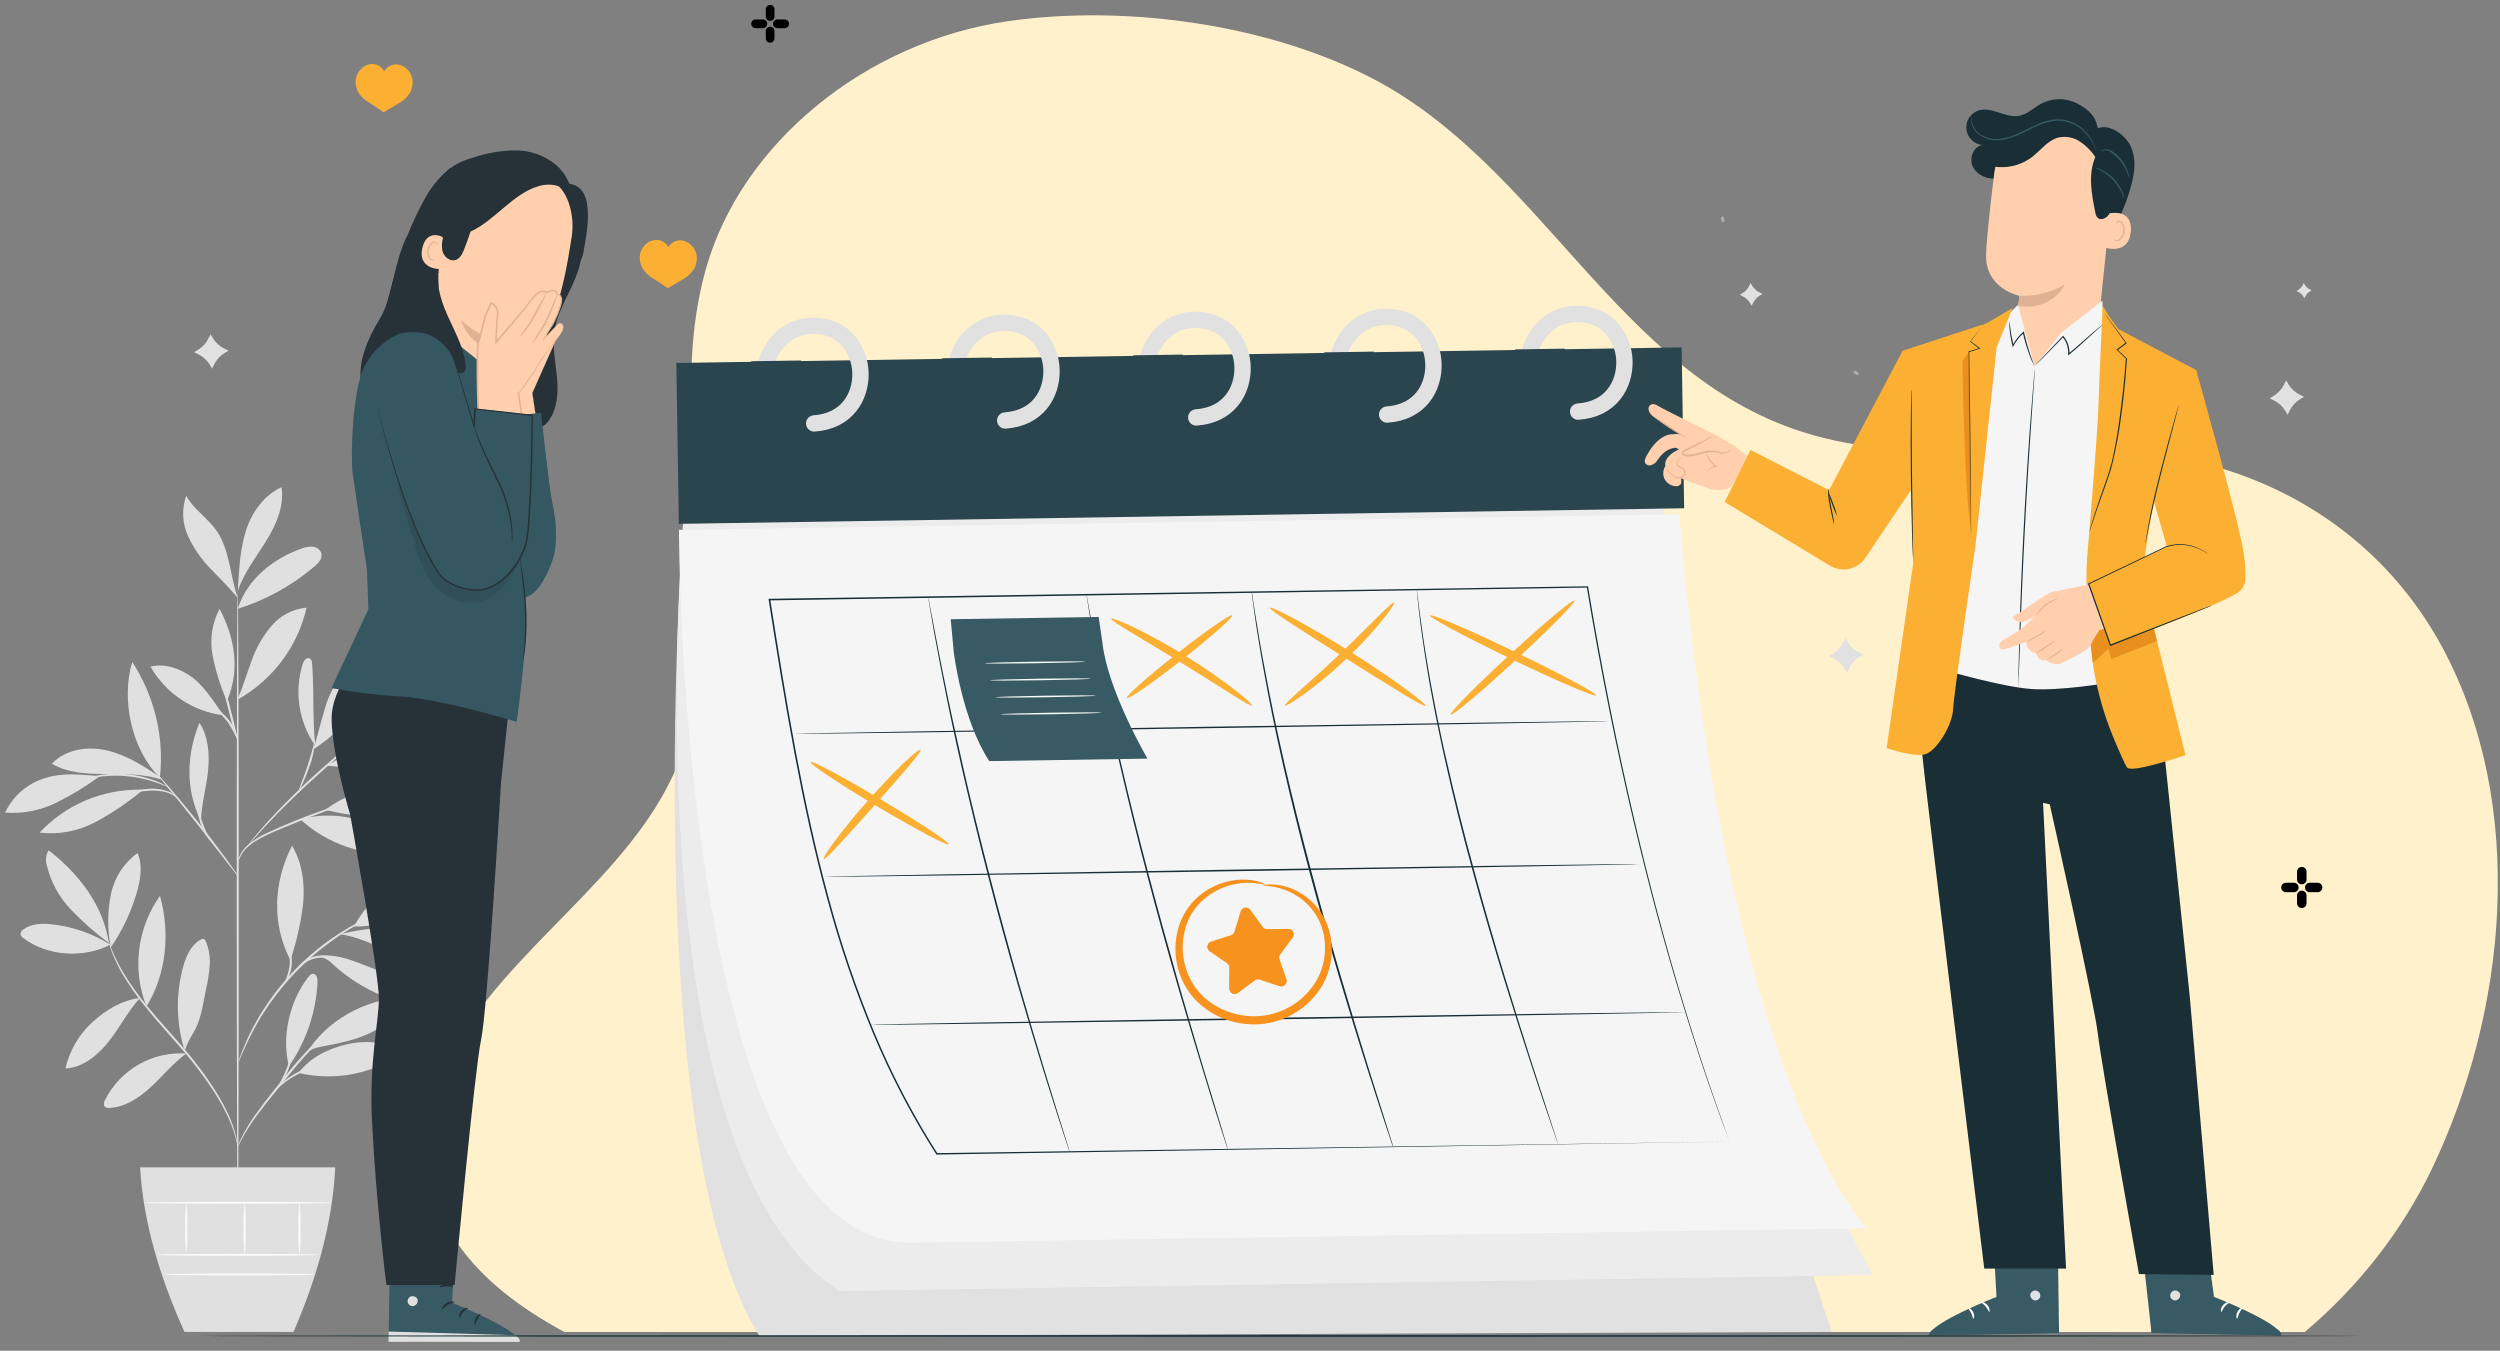 <svg width="459" height="248" viewBox="0 0 459 248" fill="none" xmlns="http://www.w3.org/2000/svg">
<rect x="0" y="0" width="459" height="248" fill="#808080" stroke="none"/>
<path d="M20.282 173.455C17 171.389 13.288 170.101 9.431 169.692C7.655 169.512 5.721 169.564 4.291 170.641C4.127 170.735 3.992 170.871 3.9 171.035C3.807 171.199 3.76 171.385 3.764 171.574C3.849 171.843 4.028 172.072 4.268 172.221C8.686 175.585 15.368 175.984 20.282 173.433" fill="#E0E0E0"/>
<path d="M20.004 173.147C17.484 171.297 15.134 169.227 12.982 166.961C10.822 164.688 9.303 161.884 8.58 158.833C8.439 158.381 8.398 157.905 8.459 157.436C8.52 156.967 8.682 156.517 8.934 156.116C14.518 160.481 18.913 166.125 19.989 173.132" fill="#E0E0E0"/>
<path d="M20.228 173.41C19.71 170.36 19.753 167.241 20.356 164.206C20.98 161.151 22.728 158.441 25.255 156.613C26.226 158.871 25.812 161.467 25.128 163.83C24.071 167.482 22.429 170.939 20.266 174.065" fill="#E0E0E0"/>
<path d="M25.709 183.231C22.382 183.63 19.485 185.383 17.002 187.633C14.504 189.906 12.765 192.89 12.02 196.182C15.286 195.979 18.04 193.684 20.057 191.103C22.074 188.521 23.458 185.692 25.663 183.276" fill="#E0E0E0"/>
<path d="M26.895 184.796C25.584 181.471 25.124 177.871 25.556 174.323C25.988 170.775 27.3 167.39 29.371 164.477C31.268 171.25 30.568 178.829 26.895 184.796Z" fill="#E0E0E0"/>
<path d="M34.137 193.421C31.097 193.23 28.068 193.938 25.427 195.457C22.787 196.976 20.652 199.238 19.289 201.962C19.168 202.129 19.095 202.326 19.078 202.532C19.061 202.737 19.1 202.944 19.191 203.129C19.319 203.252 19.474 203.343 19.645 203.393C19.815 203.443 19.995 203.45 20.169 203.415C23.097 203.226 25.693 201.465 27.83 199.464C29.968 197.462 31.834 195.144 34.197 193.443" fill="#E0E0E0"/>
<path d="M33.904 192.947C32.344 187.928 32.247 182.568 33.625 177.497C34.174 175.51 35.085 173.418 36.921 172.485C36.995 172.436 37.077 172.402 37.164 172.387C37.251 172.371 37.34 172.374 37.425 172.394C37.575 172.473 37.691 172.604 37.749 172.763C38.355 174.158 38.613 175.679 38.502 177.196C38.393 178.717 38.161 180.227 37.809 181.711C37.23 184.45 36.921 187.4 35.416 189.763C35.061 190.332 34.742 190.923 34.46 191.532C34.174 192.134 34.174 192.345 33.911 192.819" fill="#E0E0E0"/>
<path d="M53.064 195.806C51.642 190.403 53.154 183.856 56.556 179.431C56.804 179.107 57.136 178.753 57.549 178.791C58.174 178.851 58.302 179.686 58.302 180.296C58.033 185.85 56.208 191.217 53.034 195.784" fill="#E0E0E0"/>
<path d="M54.795 196.987C58.15 197.778 61.637 197.832 65.015 197.145C68.393 196.458 71.582 195.046 74.362 193.006C71.091 191.363 67.351 190.905 63.781 191.712C60.243 192.517 57.007 194.105 54.818 196.98" fill="#E0E0E0"/>
<path d="M56.246 193.39C59.919 187.37 66.97 183.487 73.984 183.133C73.179 185.985 70.831 188.205 68.182 189.545C65.533 190.884 62.583 191.471 59.67 192.036C58.534 192.254 56.984 192.502 56.246 193.39Z" fill="#E0E0E0"/>
<path d="M53.432 175.939C54.542 172.564 55.298 169.084 55.689 165.553C55.96 162.016 55.456 158.321 53.62 155.281C50.188 161.918 49.857 169.677 53.319 176.3" fill="#E0E0E0"/>
<path d="M64.984 170.099C68.996 162.806 77.191 156.982 85.477 156.161C82.278 164.123 73.556 170.272 64.984 170.099Z" fill="#E0E0E0"/>
<path d="M62.463 171.529C68.483 172.447 73.548 176.27 79.14 178.588C80.307 179.161 81.604 179.421 82.902 179.34C83.505 179.332 84.091 179.14 84.581 178.789C85.072 178.438 85.442 177.945 85.644 177.377C85.846 176.809 85.869 176.193 85.709 175.611C85.55 175.03 85.217 174.511 84.754 174.125C83.961 173.393 83.029 172.828 82.014 172.462C75.919 169.926 69.386 169.858 62.967 171.401" fill="#E0E0E0"/>
<path d="M58.994 175.728C60.349 176.119 60.815 176.819 61.884 177.73C65.538 180.859 69.868 183.097 74.534 184.269C75.016 184.39 75.656 184.435 75.889 183.998C76.122 183.562 75.836 183.155 75.565 182.817C73.533 180.419 70.892 178.615 67.919 177.594C64.999 176.51 62.471 175.201 58.986 175.479" fill="#E0E0E0"/>
<path d="M55.125 150.404C57.578 152.668 60.478 154.392 63.638 155.468C66.798 156.544 70.148 156.947 73.472 156.651C73.778 156.654 74.075 156.547 74.308 156.35C74.774 155.846 74.217 155.07 73.683 154.649C68.25 150.404 61.71 148.666 55.125 150.404Z" fill="#E0E0E0"/>
<path d="M59.725 148.674C62.975 146.286 66.744 144.7 70.724 144.047C74.703 143.393 78.781 143.689 82.625 144.911C79.619 147.689 75.764 149.373 71.683 149.69C67.668 150.053 63.621 149.709 59.725 148.674Z" fill="#E0E0E0"/>
<path d="M57.881 137.024C57.346 131.635 57.693 127.391 57.316 121.973C57.316 121.536 57.196 121.017 56.789 120.859C56.233 120.648 55.758 121.34 55.578 121.912C54.793 124.42 54.592 127.073 54.99 129.67C55.388 132.267 56.374 134.738 57.873 136.896" fill="#E0E0E0"/>
<path d="M57.488 137.611C61.005 135.34 64.038 132.396 66.414 128.949C68.175 126.541 69.657 123.681 69.258 120.671C68.018 120.702 66.8 121.004 65.688 121.555C64.577 122.106 63.599 122.893 62.824 123.862C61.285 125.811 60.168 128.058 59.543 130.462C58.79 132.832 58.331 135.271 57.488 137.596" fill="#E0E0E0"/>
<path d="M66.255 135.187C74.297 132.216 81.741 127.829 88.238 122.236C85.619 121.182 82.616 121.814 79.997 122.876C74.032 125.121 69.101 129.482 66.143 135.127" fill="#E0E0E0"/>
<path d="M59.956 140.568C64.005 141.012 68.121 141.321 72.148 140.629C76.174 139.936 79.831 138.371 83.526 136.866C83.84 136.768 84.108 136.56 84.279 136.279C84.335 136.108 84.339 135.924 84.29 135.75C84.24 135.577 84.139 135.423 84 135.308C83.716 135.084 83.384 134.927 83.03 134.849C79.011 133.728 74.684 134.254 70.733 135.601C66.968 136.886 63.348 138.563 59.934 140.606" fill="#E0E0E0"/>
<path d="M36.815 150.555C34.046 144.978 34.226 138.461 36.619 132.712C38.298 135.27 38.501 138.536 38.192 141.584C37.884 144.632 36.958 147.77 36.898 150.833" fill="#E0E0E0"/>
<path d="M25.777 144.986C22.314 144.939 18.879 145.615 15.693 146.972C12.506 148.329 9.638 150.336 7.271 152.865C10.76 153.283 14.293 152.629 17.401 150.991C20.482 149.352 23.389 147.405 26.078 145.181" fill="#E0E0E0"/>
<path d="M18.341 142.502C14.962 142.231 11.718 141.81 8.467 142.803C6.828 143.265 5.308 144.073 4.009 145.175C2.71 146.276 1.664 147.644 0.941 149.185C4.128 149.444 7.325 148.841 10.198 147.439C13.055 146.042 15.78 144.39 18.341 142.502Z" fill="#E0E0E0"/>
<path d="M29.335 142.615C26.325 140.621 23.179 138.597 19.642 137.776C16.105 136.956 12.004 137.558 9.535 140.222C12.402 141.908 15.872 142.104 19.198 142.104C22.524 142.104 26.588 142.058 29.734 143.165" fill="#E0E0E0"/>
<path d="M29.358 142.773C24.158 137.678 22.194 128.475 24.278 121.543C28.379 127.818 30.175 135.322 29.358 142.773Z" fill="#E0E0E0"/>
<path d="M43.643 128.324C44.621 126.067 45.306 123.658 46.186 121.34C47.001 118.984 48.246 116.8 49.859 114.899C51.48 112.987 53.789 111.789 56.286 111.565C55.484 115.082 53.955 118.394 51.799 121.286C49.642 124.179 46.905 126.589 43.763 128.362" fill="#E0E0E0"/>
<path d="M41.052 131.334C39.434 129.077 37.56 126.067 35.363 124.411C33.166 122.755 30.291 121.739 27.619 122.379C29.007 124.814 30.944 126.892 33.276 128.446C35.608 130.001 38.271 130.99 41.052 131.334Z" fill="#E0E0E0"/>
<path d="M41.579 128.512C40.416 125.858 39.555 123.081 39.012 120.234C38.481 117.356 38.94 114.382 40.314 111.798C43.167 117.186 44.077 122.974 41.722 128.595" fill="#E0E0E0"/>
<path d="M43.664 111.776C45.282 106.432 50.174 102.497 55.457 100.69C56.11 100.425 56.817 100.319 57.519 100.382C57.866 100.424 58.194 100.567 58.461 100.793C58.728 101.019 58.924 101.318 59.024 101.654C59.212 102.564 58.459 103.377 57.76 103.979C53.636 107.504 48.841 110.156 43.664 111.776Z" fill="#E0E0E0"/>
<path d="M43.725 107.403C43.928 103.964 44.147 100.464 45.23 97.198C46.314 93.932 48.542 90.877 51.687 89.447C52.222 92.924 50.687 96.386 48.835 99.381C46.984 102.376 44.749 105.198 43.643 108.539" fill="#E0E0E0"/>
<path d="M43.641 109.766C42.302 105.875 42.136 100.931 39.833 97.537C38.2 95.166 35.596 93.549 34.189 91.043C33.341 93.451 33.46 96.095 34.52 98.418C35.58 100.714 37.04 102.804 38.832 104.589C40.556 106.432 42.031 107.817 43.641 109.766Z" fill="#E0E0E0"/>
<path d="M43.665 224.448C43.559 224.448 43.469 198.47 43.461 166.434C43.454 134.397 43.537 108.419 43.642 108.419C43.747 108.419 43.838 134.39 43.838 166.434C43.838 198.478 43.77 224.448 43.665 224.448Z" fill="#E0E0E0"/>
<path d="M66.363 146.641C66.054 146.799 65.728 146.923 65.392 147.01L62.698 147.921C60.44 148.673 57.325 149.81 53.946 151.194C50.567 152.579 47.444 153.791 45.667 155.348C44.951 155.948 44.38 156.702 43.997 157.553C43.741 158.163 43.696 158.539 43.666 158.532C43.636 158.524 43.666 158.434 43.666 158.261C43.707 158.005 43.77 157.753 43.854 157.508C44.195 156.602 44.756 155.795 45.487 155.16C46.568 154.234 47.78 153.473 49.084 152.903C50.522 152.225 52.094 151.525 53.818 150.833C57.204 149.441 60.342 148.357 62.63 147.65C63.782 147.296 64.715 147.033 65.362 146.897C65.688 146.783 66.022 146.697 66.363 146.641Z" fill="#E0E0E0"/>
<path d="M73.805 128.362C73.727 128.471 73.636 128.57 73.534 128.655C73.308 128.859 73.037 129.122 72.698 129.408L69.583 132.23L59.227 141.486C55.186 145.084 51.702 148.523 49.271 151.112C48.059 152.406 47.104 153.475 46.449 154.22L45.696 155.085C45.523 155.273 45.425 155.379 45.418 155.364C45.481 155.245 45.557 155.134 45.644 155.033C45.802 154.829 46.028 154.513 46.344 154.129C46.961 153.377 47.886 152.248 49.075 150.931C52.203 147.518 55.509 144.273 58.979 141.208C63.035 137.611 66.73 134.39 69.425 132.064L72.6 129.333L73.481 128.58C73.579 128.494 73.688 128.421 73.805 128.362Z" fill="#E0E0E0"/>
<path d="M54.862 145.136C54.757 145.091 55.615 143.142 56.443 140.674C57.27 138.205 57.692 136.158 57.797 136.158C57.712 137.752 57.374 139.322 56.796 140.809C56.437 141.873 56.017 142.916 55.54 143.932C55.372 144.363 55.144 144.769 54.862 145.136Z" fill="#E0E0E0"/>
<path d="M43.686 160.865C43.451 160.637 43.242 160.385 43.061 160.112L41.466 158.065C40.126 156.334 38.275 153.941 36.198 151.292C34.121 148.643 32.209 146.325 30.825 144.632L29.192 142.608C28.982 142.376 28.795 142.124 28.635 141.855C28.878 142.06 29.102 142.287 29.305 142.533C29.718 142.984 30.313 143.646 31.028 144.474C32.465 146.13 34.407 148.455 36.492 151.074C38.576 153.693 40.39 156.116 41.684 157.892C42.324 158.78 42.836 159.503 43.189 160.014C43.386 160.278 43.553 160.564 43.686 160.865Z" fill="#E0E0E0"/>
<path d="M38.713 154.476C37.705 153.367 36.989 152.025 36.628 150.57C36.236 149.299 36.075 147.969 36.154 146.641H36.312C36.237 146.942 36.184 147.101 36.154 147.101C36.124 147.101 36.154 146.927 36.154 146.619H36.312C36.394 147.916 36.619 149.201 36.982 150.449C37.455 151.834 38.034 153.18 38.713 154.476Z" fill="#E0E0E0"/>
<path d="M32.286 146.393C31.841 146.05 31.353 145.767 30.834 145.55C29.522 145.16 28.142 145.05 26.785 145.227C25.415 145.336 24.056 145.555 22.721 145.881C22.172 146.055 21.611 146.191 21.043 146.288C21.541 145.987 22.081 145.763 22.646 145.626C23.986 145.223 25.367 144.971 26.762 144.873C28.168 144.688 29.598 144.843 30.932 145.325C31.491 145.518 31.968 145.894 32.286 146.393Z" fill="#E0E0E0"/>
<path d="M30.766 144.436C30.766 144.497 29.915 144.098 28.508 143.624C24.896 142.389 21.03 142.094 17.272 142.766C15.835 143.022 14.962 143.293 14.94 143.232C15.123 143.116 15.323 143.029 15.534 142.977C16.086 142.784 16.649 142.626 17.22 142.502C21.016 141.673 24.973 141.977 28.598 143.375C29.146 143.591 29.679 143.842 30.194 144.128C30.398 144.204 30.59 144.308 30.766 144.436Z" fill="#E0E0E0"/>
<path d="M43.642 136.151C42.974 134.305 42.428 132.417 42.009 130.499C41.463 128.615 41.043 126.697 40.752 124.757C41.411 126.605 41.954 128.493 42.377 130.409C42.918 132.295 43.34 134.212 43.642 136.151Z" fill="#E0E0E0"/>
<path d="M43.74 136.151C43.22 134.984 42.619 133.855 41.941 132.772C41.193 131.748 40.312 130.826 39.322 130.033C39.322 129.987 39.759 130.145 40.346 130.559C41.1 131.111 41.757 131.785 42.287 132.554C43.078 133.605 43.578 134.846 43.74 136.151Z" fill="#E0E0E0"/>
<path d="M43.663 210.609C43.626 210.609 43.543 209.984 43.257 208.878C42.825 207.32 42.243 205.808 41.518 204.363C39.72 200.69 36.461 196.04 32.307 191.381C30.253 189.033 28.258 186.821 26.565 184.699C25.047 182.831 23.674 180.851 22.456 178.776C21.639 177.374 20.947 175.903 20.387 174.381C20.191 173.839 20.055 173.41 19.973 173.117C19.924 172.972 19.888 172.824 19.867 172.673C19.905 172.673 20.093 173.267 20.522 174.328C21.132 175.819 21.857 177.261 22.689 178.64C23.928 180.685 25.314 182.637 26.836 184.48C28.537 186.58 30.531 188.785 32.593 191.14C36.755 195.806 40.006 200.517 41.759 204.242C42.467 205.707 43.014 207.243 43.392 208.826C43.492 209.255 43.57 209.69 43.626 210.127C43.658 210.286 43.671 210.448 43.663 210.609Z" fill="#E0E0E0"/>
<path d="M64.156 187.43C63.81 187.653 63.451 187.854 63.08 188.032C62.107 188.581 61.174 189.197 60.288 189.876C58.984 190.893 57.761 192.011 56.63 193.217C55.343 194.572 54.019 196.152 52.664 197.838C49.963 201.232 47.442 204.235 45.891 206.628C45.277 207.561 44.712 208.526 44.198 209.518C44.025 209.892 43.826 210.254 43.603 210.601C43.603 210.601 43.603 210.489 43.701 210.293C43.799 210.097 43.889 209.811 44.063 209.45C44.537 208.431 45.073 207.441 45.666 206.485C47.171 204.032 49.639 200.991 52.333 197.605C53.688 195.912 55.027 194.331 56.337 192.977C57.498 191.771 58.756 190.663 60.1 189.665C61.008 188.997 61.972 188.408 62.982 187.904C63.336 187.724 63.629 187.618 63.817 187.536C63.924 187.483 64.038 187.447 64.156 187.43Z" fill="#E0E0E0"/>
<path d="M64.578 194.948C63.834 195.111 63.079 195.222 62.32 195.279C60.491 195.456 58.682 195.801 56.916 196.31C55.184 196.887 53.56 197.752 52.115 198.869C51.001 199.727 50.475 200.442 50.422 200.374C50.509 200.186 50.623 200.011 50.761 199.855C51.114 199.411 51.513 199.005 51.95 198.643C53.387 197.443 55.043 196.53 56.826 195.957C58.609 195.425 60.447 195.102 62.305 194.993C63.059 194.906 63.82 194.891 64.578 194.948Z" fill="#E0E0E0"/>
<path d="M51.07 199.576C50.95 199.509 51.973 197.943 52.764 195.814C53.554 193.684 53.689 191.833 53.817 191.855C53.881 192.26 53.868 192.674 53.779 193.074C53.673 194.053 53.45 195.015 53.117 195.942C52.775 196.865 52.334 197.748 51.8 198.576C51.611 198.946 51.365 199.284 51.07 199.576Z" fill="#E0E0E0"/>
<path d="M70.817 167.254C70.703 167.329 70.582 167.392 70.456 167.442L69.387 167.931C68.92 168.135 68.356 168.383 67.716 168.684C67.076 168.985 66.324 169.361 65.541 169.828L64.299 170.528C63.871 170.776 63.449 171.07 62.998 171.355C62.08 171.912 61.169 172.59 60.191 173.29C56.005 176.406 52.355 180.183 49.384 184.473C48.714 185.474 48.067 186.414 47.54 187.347C47.277 187.806 46.998 188.243 46.788 188.679C46.577 189.116 46.336 189.537 46.125 189.944C45.681 190.741 45.373 191.502 45.057 192.149C44.74 192.796 44.507 193.375 44.304 193.849C44.101 194.324 43.973 194.647 43.852 194.933C43.808 195.065 43.747 195.192 43.672 195.309C43.697 195.173 43.735 195.04 43.785 194.911C43.883 194.617 44.011 194.248 44.169 193.797C44.363 193.208 44.589 192.63 44.846 192.066C45.139 191.404 45.433 190.629 45.862 189.808C46.072 189.402 46.283 188.973 46.509 188.529C46.735 188.085 47.013 187.641 47.262 187.174C47.773 186.226 48.42 185.278 49.083 184.262C52.041 179.907 55.721 176.089 59.965 172.973C60.958 172.281 61.884 171.604 62.809 171.054C63.276 170.776 63.705 170.483 64.141 170.242L65.398 169.557C66.196 169.098 66.956 168.804 67.611 168.458C68.166 168.177 68.737 167.926 69.319 167.706L70.41 167.284C70.544 167.257 70.68 167.247 70.817 167.254Z" fill="#E0E0E0"/>
<path d="M54.584 178.128C54.739 177.603 55.052 177.138 55.48 176.796C56.479 175.928 57.753 175.44 59.077 175.419C60.368 175.424 61.646 175.68 62.84 176.172C63.348 176.334 63.83 176.57 64.269 176.872C63.756 176.767 63.252 176.618 62.764 176.428C61.577 176.021 60.331 175.812 59.077 175.811C57.834 175.837 56.632 176.259 55.645 177.015C55.266 177.361 54.912 177.733 54.584 178.128Z" fill="#E0E0E0"/>
<path d="M52.16 180.634C52.64 179.574 52.982 178.456 53.176 177.308C53.25 176.147 53.174 174.981 52.95 173.839C53.17 174.122 53.315 174.456 53.372 174.81C53.593 175.638 53.654 176.502 53.552 177.353C53.455 178.206 53.2 179.033 52.8 179.792C52.476 180.364 52.198 180.657 52.16 180.634Z" fill="#E0E0E0"/>
<path d="M25.723 214.319C26.279 224.245 29.275 234.344 33.873 244.549H53.883C58.271 234.442 61.055 224.366 61.552 214.319H25.723Z" fill="#E0E0E0"/>
<path d="M58.31 230.386C58.31 230.491 51.725 230.574 43.597 230.574C35.47 230.574 28.885 230.491 28.885 230.386C28.885 230.281 35.47 230.198 43.597 230.198C51.725 230.198 58.31 230.281 58.31 230.386Z" fill="#FAFAFA"/>
<path d="M57.865 233.984C57.865 234.081 51.686 234.172 44.07 234.172C36.455 234.172 30.291 234.081 30.291 233.984C30.291 233.886 36.462 233.795 44.085 233.795C51.709 233.795 57.865 233.878 57.865 233.984Z" fill="#FAFAFA"/>
<path d="M34.196 220.836C34.385 222.366 34.448 223.909 34.385 225.45C34.448 226.987 34.385 228.528 34.196 230.055C34.008 228.528 33.945 226.987 34.008 225.45C33.945 223.909 34.008 222.366 34.196 220.836Z" fill="#FAFAFA"/>
<path d="M44.921 220.836C45.11 222.422 45.172 224.02 45.109 225.615C45.172 227.208 45.109 228.803 44.921 230.386C44.733 228.803 44.67 227.208 44.733 225.615C44.669 224.02 44.732 222.422 44.921 220.836Z" fill="#FAFAFA"/>
<path d="M54.982 220.761C55.17 222.374 55.233 224 55.17 225.623C55.233 227.248 55.17 228.876 54.982 230.492C54.793 228.876 54.73 227.248 54.794 225.623C54.73 224 54.793 222.374 54.982 220.761Z" fill="#FAFAFA"/>
<path d="M60.92 220.836C60.92 220.942 53.191 221.024 43.664 221.024C34.137 221.024 26.4 220.942 26.4 220.836C26.4 220.731 34.129 220.648 43.664 220.648C53.199 220.648 60.92 220.739 60.92 220.836Z" fill="#FAFAFA"/>
<path d="M103.613 244.55H423.153C433.02 236.247 440.961 226.068 446.467 214.665C460.336 185.662 464.031 147.994 448.448 118.927C438.291 99.982 419.78 86.848 396.511 83.485C374.695 80.329 352.216 86.083 330.967 79.315C296.762 68.418 283.043 30.309 251.532 14.174C232.548 4.451 206.719 0.801 185.147 3.878C158.811 7.639 135.949 26.447 129.537 49.616C119.959 84.24 141.425 119.012 118.167 151.511C105.3 169.516 82.944 183.277 79.137 204.379C75.708 223.351 87.396 235.789 103.613 244.55Z" fill="#FFF1CB"/>
<path d="M125.564 94.221C125.564 94.221 116.709 208.846 139.412 245.273L336.312 244.547C336.312 244.547 302.16 145.851 304.102 88.461L125.564 94.221Z" fill="#E1E1E1"/>
<path d="M125.565 94.221C125.565 94.221 114.917 212.448 154.183 237.033L343.898 234.094C343.898 234.094 309.336 177.016 305.353 91.436L125.565 94.221Z" fill="#ECECEC"/>
<path d="M308.751 63.78L124.174 66.64L124.631 96.18L309.209 93.32L308.751 63.78Z" fill="#2B454E"/>
<path d="M140.668 66.617C140.668 66.617 142.423 59.917 149.208 59.812C154.984 59.722 157.918 64.31 157.983 68.552C158.05 72.878 155.479 77.324 149.486 77.743" stroke="#E1E1E1" stroke-width="3" stroke-linecap="round" stroke-linejoin="round"/>
<path d="M147.032 66.186L137.924 66.327L137.987 70.385L147.095 70.243L147.032 66.186Z" fill="#2B454E"/>
<path d="M175.736 66.073C175.736 66.073 177.491 59.373 184.276 59.268C190.052 59.179 192.991 63.766 193.057 68.008C193.124 72.334 190.552 76.78 184.554 77.2" stroke="#E1E1E1" stroke-width="3" stroke-linecap="round" stroke-linejoin="round"/>
<path d="M182.096 65.643L172.988 65.784L173.051 69.841L182.159 69.7L182.096 65.643Z" fill="#2B454E"/>
<path d="M210.799 65.53C210.799 65.53 212.559 58.83 219.339 58.725C225.115 58.636 228.07 63.233 228.135 67.449C228.202 71.775 225.63 76.221 219.632 76.641" stroke="#E1E1E1" stroke-width="3" stroke-linecap="round" stroke-linejoin="round"/>
<path d="M217.161 65.099L208.053 65.24L208.116 69.298L217.224 69.157L217.161 65.099Z" fill="#2B454E"/>
<path d="M245.869 64.987C245.869 64.987 247.624 58.287 254.404 58.182C260.185 58.092 263.119 62.68 263.184 66.922C263.251 71.248 260.68 75.694 254.681 76.114" stroke="#E1E1E1" stroke-width="3" stroke-linecap="round" stroke-linejoin="round"/>
<path d="M252.227 64.556L243.119 64.697L243.182 68.754L252.29 68.613L252.227 64.556Z" fill="#2B454E"/>
<path d="M280.931 64.444C280.931 64.444 282.687 57.744 289.471 57.639C295.248 57.549 298.181 62.137 298.247 66.379C298.314 70.705 295.742 75.151 289.749 75.57" stroke="#E1E1E1" stroke-width="3" stroke-linecap="round" stroke-linejoin="round"/>
<path d="M287.295 64.013L278.188 64.154L278.25 68.212L287.358 68.071L287.295 64.013Z" fill="#2B454E"/>
<path d="M124.66 97.276C124.66 97.276 124.654 228.815 167.353 228.154L342.802 225.499C342.802 225.499 317.332 200.352 308.298 94.431L124.66 97.276Z" fill="#F5F5F5"/>
<path d="M317.542 209.593C317.504 209.478 317.306 208.954 316.876 207.801C316.446 206.648 315.775 204.898 314.968 202.592C313.312 198.005 311.031 191.215 308.376 182.444C303.056 164.912 296.565 139.339 291.334 107.781L291.457 107.879L142.715 110.209L141.274 110.232L141.419 110.061C144.391 129.063 147.429 147.574 152.149 164.888C154.415 173.351 157.24 181.655 160.604 189.745C163.806 197.4 167.655 204.769 172.11 211.772L171.998 211.711L317.542 209.593L172.002 211.98L171.928 211.981L171.885 211.918C167.418 204.902 163.558 197.519 160.347 189.85C156.972 181.752 154.141 173.439 151.871 164.966C147.14 147.647 144.101 129.11 141.124 110.108L141.121 109.939L142.705 109.914L291.474 107.641L291.574 107.64L291.576 107.74C296.781 139.283 303.235 164.867 308.513 182.405C311.147 191.182 313.417 197.977 315.041 202.569C316.665 207.161 317.476 209.362 317.542 209.593Z" fill="#1A2E35"/>
<path d="M300.988 158.657C300.989 158.736 267.483 159.323 226.168 159.963C184.852 160.603 151.334 161.054 151.332 160.975C151.331 160.896 184.826 160.309 226.163 159.668C267.5 159.028 300.986 158.557 300.988 158.657Z" fill="#1A2E35"/>
<path d="M309.476 185.832C309.477 185.911 275.967 186.499 234.64 187.139C193.314 187.779 159.769 188.246 159.768 188.151C159.766 188.056 193.267 187.485 234.615 186.844C275.962 186.204 309.475 185.764 309.476 185.832Z" fill="#1A2E35"/>
<path d="M295.512 132.409C295.513 132.488 262.013 133.076 220.697 133.716C179.381 134.356 145.868 134.806 145.867 134.727C145.866 134.648 179.361 134.087 220.709 133.447C262.056 132.806 295.511 132.325 295.512 132.409Z" fill="#1A2E35"/>
<path d="M196.375 211.471C196.375 211.471 196.337 211.381 196.281 211.214C196.226 211.046 196.132 210.784 196.021 210.459C195.8 209.782 195.468 208.802 195.063 207.548C194.226 205.021 193.06 201.35 191.643 196.807C188.83 187.701 185.096 175.109 181.461 161.04C179.647 154.011 178.016 147.285 176.617 141.145C175.217 135.005 174.054 129.463 173.147 124.791C172.678 122.458 172.286 120.346 171.94 118.485C171.594 116.625 171.3 115.027 171.085 113.713C170.869 112.398 170.69 111.394 170.573 110.69C170.515 110.354 170.474 110.096 170.445 109.907C170.415 109.717 170.414 109.633 170.414 109.633C170.414 109.633 170.415 109.723 170.476 109.901C170.537 110.079 170.562 110.348 170.631 110.684C170.763 111.383 170.953 112.397 171.206 113.69C171.458 114.982 171.747 116.601 172.114 118.456C172.481 120.311 172.878 122.424 173.363 124.762C174.296 129.427 175.507 134.964 176.896 141.098C178.285 147.233 179.941 153.948 181.756 160.978C185.391 175.036 189.093 187.649 191.854 196.756C193.244 201.31 194.379 204.987 195.189 207.525C195.584 208.784 195.889 209.77 196.101 210.452C196.195 210.778 196.273 211.029 196.329 211.213C196.385 211.397 196.375 211.471 196.375 211.471Z" fill="#1A2E35"/>
<path d="M225.415 211.021L225.322 210.764L225.072 210.009L224.129 207.093C223.314 204.56 222.169 200.883 220.794 196.334C218.012 187.228 214.268 174.626 210.586 160.573C206.904 146.521 203.98 133.695 202.155 124.336C201.691 122.003 201.289 119.891 200.959 118.03C200.629 116.17 200.33 114.572 200.119 113.257C199.909 111.943 199.745 110.939 199.629 110.229C199.581 109.898 199.54 109.635 199.511 109.446C199.482 109.256 199.48 109.172 199.48 109.172C199.48 109.172 199.482 109.262 199.543 109.44L199.687 110.223L200.235 113.235C200.462 114.549 200.766 116.146 201.122 118.001C201.479 119.856 201.881 121.969 202.361 124.307C204.238 133.633 207.167 146.453 210.87 160.495C214.573 174.537 218.27 187.15 220.993 196.268C222.374 200.811 223.487 204.494 224.266 207.048C224.65 208.313 224.945 209.299 225.151 209.986C225.251 210.312 225.324 210.563 225.379 210.747C225.435 210.931 225.415 211.021 225.415 211.021Z" fill="#1A2E35"/>
<path d="M255.747 210.551C255.747 210.551 255.709 210.467 255.648 210.294C255.588 210.121 255.499 209.864 255.388 209.539L254.414 206.634C253.567 204.091 252.374 200.42 250.931 195.904C248.065 186.825 244.195 174.251 240.455 160.226C236.715 146.201 233.848 133.311 232.177 123.94C231.745 121.596 231.368 119.478 231.081 117.606C230.793 115.734 230.499 114.136 230.341 112.816C230.183 111.495 230.02 110.486 229.924 109.776C229.882 109.439 229.846 109.176 229.822 108.987C229.816 108.895 229.815 108.804 229.818 108.713C229.818 108.713 229.819 108.802 229.875 108.981C229.931 109.159 229.945 109.433 230.003 109.769C230.115 110.474 230.273 111.494 230.473 112.798C230.673 114.102 230.946 115.716 231.265 117.582C231.585 119.448 231.961 121.561 232.419 123.889C234.148 133.249 237.035 146.085 240.797 160.126C244.558 174.167 248.37 186.747 251.184 195.837C252.616 200.369 253.772 204.04 254.577 206.595C254.972 207.853 255.282 208.834 255.494 209.516C255.594 209.841 255.672 210.093 255.727 210.282C255.783 210.471 255.747 210.551 255.747 210.551Z" fill="#1A2E35"/>
<path d="M286.076 210.081C286.076 210.081 286.037 209.997 285.977 209.824C285.916 209.651 285.822 209.394 285.706 209.075L284.705 206.175C283.832 203.654 282.613 199.999 281.123 195.474C278.167 186.417 274.171 173.866 270.357 159.837C268.431 152.825 266.764 146.099 265.396 139.949C264.683 136.876 264.109 133.939 263.539 131.197C263.278 129.82 263.028 128.492 262.79 127.213C262.549 125.936 262.324 124.706 262.142 123.534C260.56 114.134 260.109 108.249 260.109 108.249C260.109 108.249 260.111 108.344 260.156 108.517C260.201 108.69 260.221 108.974 260.263 109.311C260.353 110.021 260.48 111.042 260.648 112.352C260.816 113.661 261.053 115.286 261.319 117.158C261.586 119.031 261.952 121.154 262.347 123.499C262.534 124.677 262.77 125.901 263.017 127.178C263.264 128.455 263.511 129.779 263.776 131.156C264.346 133.893 264.92 136.831 265.659 139.892C267.043 146.037 268.721 152.758 270.641 159.764C274.454 173.788 278.415 186.345 281.317 195.413C282.792 199.933 283.984 203.599 284.816 206.142C285.221 207.401 285.542 208.381 285.764 209.058C285.864 209.383 285.947 209.64 286.003 209.824C286.059 210.007 286.076 210.081 286.076 210.081Z" fill="#1A2E35"/>
<path d="M175.108 119.69C175.108 119.69 176.578 132.069 181.635 139.734L210.675 139.284C210.675 139.284 203.416 126.852 202.426 118.15L201.711 113.27L174.551 113.69L175.108 119.69Z" fill="#375A64"/>
<path d="M199.258 121.488C199.259 121.567 195.121 121.699 190.02 121.779C184.92 121.858 180.785 121.853 180.784 121.774C180.782 121.695 184.915 121.562 190.016 121.483C195.116 121.404 199.257 121.404 199.258 121.488Z" fill="#FAFAFA"/>
<path d="M200.233 124.609C200.234 124.688 196.096 124.82 190.995 124.899C185.895 124.978 181.759 124.974 181.758 124.895C181.757 124.816 185.89 124.683 190.991 124.604C196.091 124.525 200.231 124.524 200.233 124.609Z" fill="#FAFAFA"/>
<path d="M201.203 127.73C201.205 127.809 197.066 127.942 191.966 128.021C186.865 128.1 182.73 128.095 182.729 128.016C182.728 127.937 186.861 127.805 191.961 127.726C197.062 127.647 201.202 127.646 201.203 127.73Z" fill="#FAFAFA"/>
<path d="M202.183 130.85C202.185 130.929 198.046 131.062 192.946 131.141C187.845 131.22 183.705 131.216 183.703 131.137C183.702 131.058 187.841 130.925 192.941 130.846C198.042 130.767 202.182 130.766 202.183 130.85Z" fill="#FAFAFA"/>
<path d="M255.951 110.627C256.256 110.87 252.569 115.918 246.973 121.181C241.377 126.443 236.122 129.85 235.901 129.532C235.679 129.214 240.451 125.324 245.958 120.111C251.465 114.897 255.62 110.358 255.951 110.627Z" fill="#FBB034"/>
<path d="M261.753 129.601C261.516 129.942 255.105 125.92 247.217 120.956C239.33 115.992 232.935 111.938 233.14 111.576C233.346 111.215 240.086 114.715 248.006 119.705C255.926 124.695 261.981 129.276 261.753 129.601Z" fill="#FBB034"/>
<path d="M206.893 128.148C206.64 127.83 210.766 124.177 216.099 119.989C221.432 115.8 225.967 112.668 226.22 112.98C226.473 113.292 222.347 116.951 217.009 121.139C211.672 125.328 207.168 128.47 206.893 128.148Z" fill="#FBB034"/>
<path d="M229.878 129.547C229.625 129.883 224.015 126.059 216.881 121.679C209.746 117.299 203.827 113.975 204.017 113.593C204.206 113.21 210.476 115.985 217.659 120.423C224.841 124.86 230.116 129.237 229.878 129.547Z" fill="#FBB034"/>
<path d="M231.991 162.545C231.99 162.497 232.28 162.43 232.849 162.384C233.683 162.34 234.519 162.408 235.335 162.588C236.642 162.874 237.887 163.39 239.013 164.112C240.529 165.061 241.805 166.347 242.741 167.87C243.862 169.739 244.471 171.869 244.506 174.046C244.536 175.257 244.402 176.467 244.108 177.642C243.788 178.892 243.285 180.088 242.615 181.191C241.094 183.641 238.879 185.585 236.25 186.777C233.62 187.969 230.696 188.355 227.847 187.887C224.89 187.435 222.141 186.1 219.961 184.056C217.946 182.121 216.585 179.607 216.068 176.864C215.582 174.407 215.777 171.864 216.63 169.508C217.382 167.456 218.686 165.65 220.399 164.29C221.789 163.178 223.395 162.367 225.115 161.908C226.401 161.558 227.736 161.427 229.065 161.52C229.322 161.53 229.579 161.558 229.832 161.603C230.07 161.642 230.293 161.665 230.499 161.714C230.902 161.824 231.247 161.897 231.512 161.999C232.044 162.207 232.315 162.334 232.295 162.382C232.255 162.525 231.133 162.073 229.048 162.095C227.795 162.099 226.551 162.296 225.36 162.679C223.787 163.185 222.332 163.998 221.077 165.07C220.353 165.681 219.714 166.386 219.176 167.165C218.586 168.003 218.124 168.923 217.803 169.896C217.079 172.049 216.945 174.357 217.416 176.58C217.909 179.025 219.141 181.262 220.948 182.987C222.927 184.815 225.411 186.008 228.078 186.413C230.645 186.832 233.28 186.491 235.656 185.432C238.032 184.373 240.045 182.643 241.447 180.455C242.066 179.467 242.539 178.395 242.85 177.271C243.132 176.211 243.275 175.12 243.275 174.023C243.292 172.051 242.8 170.107 241.846 168.38C241.035 166.951 239.914 165.722 238.564 164.783C237.541 164.058 236.407 163.504 235.206 163.143C233.195 162.563 231.993 162.687 231.991 162.545Z" fill="#F7921E"/>
<path d="M151.228 157.714C150.912 157.466 154.412 152.552 159.343 147.005C164.274 141.457 168.651 137.31 169.027 137.673C169.322 137.964 165.351 142.474 160.451 147.983C155.551 153.493 151.548 157.946 151.228 157.714Z" fill="#FBB034"/>
<path d="M174.193 155.023C173.982 155.374 168.13 152.271 161.12 148.1C154.111 143.928 148.598 140.256 148.809 139.905C149.02 139.554 154.804 142.658 161.819 146.834C168.834 151.011 174.399 154.672 174.193 155.023Z" fill="#FBB034"/>
<path d="M229.553 167.078L231.824 170.205C231.916 170.334 232.037 170.438 232.178 170.508C232.319 170.579 232.476 170.613 232.633 170.609L236.514 170.549C236.699 170.544 236.881 170.591 237.04 170.685C237.199 170.779 237.328 170.916 237.413 171.079C237.498 171.243 237.534 171.428 237.519 171.611C237.503 171.795 237.436 171.97 237.325 172.118L235.029 175.237C234.936 175.365 234.876 175.513 234.853 175.67C234.829 175.826 234.844 175.985 234.895 176.135L236.172 179.804C236.232 179.976 236.242 180.161 236.202 180.338C236.162 180.516 236.074 180.679 235.946 180.808C235.818 180.938 235.657 181.029 235.48 181.072C235.303 181.115 235.118 181.108 234.945 181.052L231.261 179.838C231.11 179.789 230.95 179.777 230.794 179.804C230.638 179.83 230.491 179.894 230.365 179.989L227.274 182.293C227.129 182.403 226.956 182.471 226.775 182.489C226.593 182.506 226.411 182.473 226.247 182.392C226.084 182.311 225.946 182.186 225.851 182.031C225.755 181.877 225.704 181.698 225.704 181.516L225.724 177.642C225.723 177.484 225.685 177.328 225.612 177.188C225.539 177.048 225.434 176.928 225.304 176.837L222.102 174.631C221.951 174.527 221.832 174.384 221.759 174.216C221.686 174.049 221.662 173.864 221.689 173.684C221.716 173.503 221.793 173.334 221.911 173.195C222.03 173.056 222.185 172.953 222.36 172.898L226.038 171.718C226.189 171.669 226.325 171.585 226.435 171.472C226.546 171.36 226.627 171.222 226.673 171.071L227.793 167.364C227.842 167.182 227.942 167.018 228.081 166.892C228.221 166.766 228.394 166.683 228.58 166.653C228.766 166.623 228.957 166.647 229.129 166.722C229.302 166.798 229.449 166.921 229.553 167.078Z" fill="#FBB034"/>
<path d="M289.072 110.251C289.351 110.547 284.484 115.482 278.204 121.266C271.925 127.05 266.623 131.502 266.333 131.206C266.043 130.91 270.921 125.975 277.205 120.185C283.49 114.396 288.798 109.949 289.072 110.251Z" fill="#FBB034"/>
<path d="M293.051 127.677C292.872 128.044 285.902 125.052 277.479 121.003C269.056 116.954 262.372 113.368 262.567 113.002C262.762 112.635 269.717 115.621 278.14 119.675C286.563 123.73 293.225 127.311 293.051 127.677Z" fill="#FBB034"/>
<path d="M229.553 167.078L231.824 170.205C231.916 170.334 232.037 170.438 232.178 170.508C232.319 170.579 232.476 170.613 232.633 170.609L236.514 170.549C236.699 170.544 236.881 170.591 237.04 170.685C237.199 170.779 237.328 170.916 237.413 171.079C237.498 171.243 237.534 171.428 237.519 171.611C237.503 171.795 237.436 171.97 237.325 172.118L235.029 175.237C234.936 175.365 234.876 175.513 234.853 175.67C234.829 175.826 234.844 175.985 234.895 176.135L236.172 179.804C236.232 179.976 236.242 180.161 236.202 180.338C236.162 180.516 236.074 180.679 235.946 180.808C235.818 180.938 235.657 181.029 235.48 181.072C235.303 181.115 235.118 181.108 234.945 181.052L231.261 179.838C231.11 179.789 230.95 179.777 230.794 179.804C230.638 179.83 230.491 179.894 230.365 179.989L227.274 182.293C227.129 182.403 226.956 182.471 226.775 182.489C226.593 182.506 226.411 182.473 226.247 182.392C226.084 182.311 225.946 182.186 225.851 182.031C225.755 181.877 225.704 181.698 225.704 181.516L225.724 177.642C225.723 177.484 225.685 177.328 225.612 177.188C225.539 177.048 225.434 176.928 225.304 176.837L222.102 174.631C221.951 174.527 221.832 174.384 221.759 174.216C221.686 174.049 221.662 173.864 221.689 173.684C221.716 173.503 221.793 173.334 221.911 173.195C222.03 173.056 222.185 172.953 222.36 172.898L226.038 171.718C226.189 171.669 226.325 171.585 226.435 171.472C226.546 171.36 226.627 171.222 226.673 171.071L227.793 167.364C227.842 167.182 227.942 167.018 228.081 166.892C228.221 166.766 228.394 166.683 228.58 166.653C228.766 166.623 228.957 166.647 229.129 166.722C229.302 166.798 229.449 166.921 229.553 167.078Z" fill="#F7921E"/>
<path fill-rule="evenodd" clip-rule="evenodd" d="M142.197 1.702C142.197 1.26 141.839 0.902 141.397 0.902C140.954 0.902 140.596 1.26 140.596 1.702V3.037C140.596 3.479 140.954 3.837 141.397 3.837C141.839 3.837 142.197 3.479 142.197 3.037V1.702ZM142.197 5.705C142.197 5.263 141.839 4.905 141.397 4.905C140.954 4.905 140.596 5.263 140.596 5.705V7.04C140.596 7.482 140.954 7.84 141.397 7.84C141.839 7.84 142.197 7.482 142.197 7.04V5.705ZM144.065 3.571C144.507 3.571 144.865 3.93 144.865 4.372C144.865 4.814 144.507 5.172 144.065 5.172H142.73C142.288 5.172 141.93 4.814 141.93 4.372C141.93 3.93 142.288 3.571 142.73 3.571H144.065ZM140.061 3.571H138.726C138.284 3.571 137.926 3.93 137.926 4.372C137.926 4.814 138.284 5.172 138.726 5.172H140.061C140.503 5.172 140.861 4.814 140.861 4.372C140.861 3.93 140.503 3.571 140.061 3.571Z" fill="black"/>
<path d="M365.882 225.872L366.556 238.105C366.556 238.105 354.326 242.893 354.229 245.154L378.036 244.709L377.775 225.607L365.882 225.872Z" fill="#375A64"/>
<path d="M373.894 236.96C374.124 237.023 374.322 237.169 374.451 237.369C374.579 237.569 374.629 237.81 374.589 238.045C374.533 238.279 374.389 238.482 374.187 238.612C373.984 238.743 373.739 238.79 373.503 238.744C373.258 238.676 373.047 238.518 372.912 238.302C372.778 238.087 372.729 237.828 372.775 237.579C372.86 237.343 373.033 237.15 373.258 237.038C373.482 236.927 373.741 236.907 373.981 236.982" fill="#E1E1E1"/>
<path d="M378.033 244.741L377.93 242.816L355.143 243.966C355.143 243.966 354.089 244.443 354.225 245.186L378.033 244.741Z" fill="#375A64"/>
<path d="M363.689 239.091C363.689 239.205 364.173 239.389 364.581 239.872C364.988 240.355 365.124 240.875 365.222 240.864C365.319 240.853 365.401 240.203 364.885 239.612C364.369 239.021 363.689 238.977 363.689 239.091Z" fill="white"/>
<path d="M362.328 242.101C362.431 242.101 362.583 241.558 362.273 240.908C361.964 240.257 361.415 240.035 361.366 240.132C361.317 240.23 361.659 240.566 361.909 241.087C362.159 241.607 362.208 242.09 362.328 242.101Z" fill="white"/>
<path d="M404.801 225.872L406.496 238.105C406.496 238.105 418.726 242.893 418.824 245.154L395.016 244.709L392.908 225.607L404.801 225.872Z" fill="#375A64"/>
<path d="M399.15 236.96C398.922 237.025 398.725 237.171 398.598 237.371C398.471 237.571 398.422 237.811 398.46 238.045C398.516 238.279 398.66 238.482 398.863 238.612C399.065 238.743 399.31 238.79 399.547 238.744C399.79 238.673 399.999 238.515 400.134 238.3C400.268 238.085 400.318 237.828 400.275 237.579C400.189 237.343 400.016 237.15 399.792 237.038C399.567 236.927 399.308 236.907 399.068 236.982" fill="#E1E1E1"/>
<path d="M395.016 244.741L395.113 242.816L417.905 243.966C417.905 243.966 418.954 244.443 418.823 245.186L395.016 244.741Z" fill="#375A64"/>
<path d="M409.355 239.091C409.383 239.205 408.872 239.389 408.47 239.872C408.068 240.355 407.926 240.875 407.829 240.864C407.731 240.853 407.649 240.203 408.16 239.612C408.671 239.021 409.355 238.977 409.355 239.091Z" fill="white"/>
<path d="M410.719 242.101C410.611 242.101 410.464 241.558 410.774 240.908C411.083 240.257 411.632 240.035 411.681 240.132C411.73 240.23 411.382 240.566 411.138 241.087C410.893 241.607 410.834 242.09 410.719 242.101Z" fill="white"/>
<path d="M354.085 123.171C352.938 128.246 352.552 133.463 352.938 138.651C353.188 141.937 364.31 232.921 364.31 232.921H379.327L375.105 147.408L376.333 147.674C376.333 147.674 384.532 184.149 385.2 190.053C385.797 195.362 392.714 233.919 392.714 233.919L406.438 234.076L402.053 183.075L396.952 134.135L395.034 119.891L354.085 123.171Z" fill="#1A2E35"/>
<path d="M377.476 138.684C377.283 138.829 377.071 138.948 376.846 139.036C376.26 139.339 375.634 139.558 374.987 139.687C374.529 139.769 374.06 139.769 373.602 139.687C373.064 139.598 372.562 139.357 372.157 138.993C371.737 138.568 371.436 138.041 371.282 137.464C371.116 136.87 370.981 136.267 370.88 135.658C370.402 133.191 370.076 130.941 369.886 129.304C369.793 128.485 369.728 127.823 369.696 127.362C369.669 127.125 369.669 126.885 369.696 126.647C369.769 126.876 369.816 127.112 369.837 127.352C369.918 127.894 370.016 128.512 370.13 129.276C370.375 130.903 370.733 133.142 371.217 135.599C371.461 136.819 371.624 138.055 372.385 138.782C372.74 139.078 373.157 139.293 373.605 139.409C374.053 139.525 374.522 139.54 374.977 139.454C375.61 139.342 376.23 139.16 376.824 138.912C377.033 138.815 377.252 138.739 377.476 138.684Z" fill="#1A2E35"/>
<path d="M372.958 127.086C372.958 127.086 373.056 127.01 373.268 126.999C373.569 126.99 373.864 127.084 374.105 127.265C374.291 127.398 374.445 127.571 374.556 127.772C374.666 127.973 374.729 128.196 374.74 128.425C374.721 128.709 374.619 128.982 374.449 129.211C374.278 129.439 374.045 129.614 373.777 129.714C373.51 129.814 373.219 129.835 372.94 129.775C372.661 129.714 372.405 129.575 372.203 129.374C372.059 129.195 371.959 128.986 371.909 128.762C371.859 128.538 371.861 128.306 371.915 128.083C371.979 127.789 372.14 127.523 372.371 127.33C372.54 127.199 372.659 127.183 372.665 127.199C372.386 127.44 372.195 127.766 372.121 128.127C372.091 128.312 372.101 128.502 372.15 128.684C372.2 128.866 372.288 129.034 372.409 129.179C372.575 129.327 372.779 129.427 372.997 129.468C373.216 129.509 373.442 129.49 373.651 129.411C373.859 129.333 374.042 129.199 374.18 129.024C374.317 128.849 374.404 128.64 374.43 128.419C374.425 128.232 374.379 128.048 374.297 127.88C374.214 127.712 374.097 127.563 373.952 127.443C373.667 127.223 373.319 127.098 372.958 127.086Z" fill="#1A2E35"/>
<path d="M396.748 133.256C396.583 133.309 396.411 133.337 396.237 133.337C395.769 133.369 395.299 133.369 394.83 133.337C391.694 133.158 388.717 131.906 386.398 129.791C386.051 129.476 385.726 129.137 385.425 128.777C385.219 128.517 385.11 128.371 385.127 128.354C385.143 128.338 385.67 128.869 386.545 129.623C388.887 131.616 391.783 132.848 394.846 133.153C396.014 133.24 396.748 133.202 396.748 133.256Z" fill="#1A2E35"/>
<path d="M360.247 127.362C360.08 127.899 359.847 128.413 359.551 128.891C358.909 130.063 358.131 131.155 357.231 132.145C356.36 133.098 355.372 133.94 354.292 134.65C353.87 134.96 353.405 135.208 352.912 135.387C353.317 135.05 353.743 134.741 354.189 134.46C355.218 133.706 356.172 132.855 357.036 131.917C357.914 130.95 358.702 129.904 359.388 128.794C359.921 127.904 360.209 127.34 360.247 127.362Z" fill="#1A2E35"/>
<path d="M313.622 89.651C312.035 89.049 310.237 88.447 310.237 88.447L308.667 87.824C308.659 87.938 308.659 88.052 308.667 88.165C308.713 88.374 308.703 88.591 308.64 88.794C308.535 88.969 308.38 89.107 308.194 89.191C308.009 89.275 307.802 89.302 307.602 89.266C307.176 89.23 306.767 89.085 306.414 88.844C306.061 88.604 305.776 88.277 305.586 87.894C305.418 87.523 305.346 87.115 305.376 86.709C305.406 86.303 305.538 85.91 305.76 85.568C305.717 85.339 305.717 85.103 305.76 84.874C306.119 83.334 308.276 82.516 308.276 82.516L307.732 82.223C307.732 82.223 305.901 82.006 304.239 84.587C303.988 84.98 303.602 85.268 303.152 85.395C303.019 85.441 302.876 85.458 302.735 85.443C302.594 85.428 302.458 85.382 302.337 85.308C301.718 84.89 301.859 84.343 302.881 82.722C303.902 81.1 305.418 79.864 306.684 79.761C307.281 79.696 307.882 79.674 308.482 79.696C308.482 79.696 303.956 76.773 303.679 76.578C302.87 76.036 302.451 75.174 302.783 74.605C302.995 74.236 303.533 73.932 304.494 74.567C305.326 75.109 314.551 79.647 314.551 79.647L318.517 81.886L321.484 84.267L317.604 89.537L317.148 89.694C316.002 90.083 314.758 90.067 313.622 89.651Z" fill="#FFCFAE"/>
<path d="M317.802 82.418C317.673 82.681 317.465 82.898 317.207 83.037C316.949 83.177 316.654 83.234 316.362 83.198C315.776 83.198 315.211 82.96 314.629 82.895C312.885 82.705 311.185 83.903 309.452 83.627C309.212 83.589 308.908 83.469 308.908 83.225C308.908 82.981 309.131 82.851 309.332 82.743L314.499 80.086" fill="#FFCFAE"/>
<path d="M314.505 80.086C314.298 80.139 314.099 80.218 313.912 80.319C313.543 80.487 313.016 80.737 312.364 81.056L310.093 82.184C309.876 82.287 309.658 82.401 309.435 82.515C309.213 82.629 308.919 82.705 308.773 83.057C308.745 83.151 308.748 83.251 308.78 83.343C308.812 83.436 308.872 83.516 308.952 83.572C309.08 83.669 309.229 83.734 309.387 83.762C309.671 83.805 309.958 83.817 310.245 83.8C311.397 83.719 312.38 83.258 313.298 83.106C313.728 83.011 314.169 82.978 314.608 83.008C315.015 83.046 315.396 83.155 315.76 83.215C316.048 83.295 316.35 83.312 316.646 83.265C316.941 83.217 317.223 83.106 317.471 82.938C317.808 82.662 317.819 82.396 317.808 82.396C317.797 82.396 317.721 82.618 317.395 82.835C317.154 82.967 316.888 83.049 316.615 83.075C316.341 83.101 316.065 83.071 315.803 82.987C315.461 82.916 315.075 82.792 314.635 82.737C314.168 82.691 313.697 82.716 313.239 82.813C312.277 82.981 311.288 83.404 310.223 83.475C309.965 83.49 309.707 83.477 309.452 83.437C309.213 83.399 309.033 83.263 309.082 83.144C309.131 83.025 309.359 82.889 309.582 82.775L310.234 82.434L312.473 81.241C313.108 80.894 313.624 80.612 313.972 80.411C314.164 80.328 314.343 80.218 314.505 80.086Z" fill="#E0B293"/>
<path d="M303.463 76.356C303.783 76.516 304.085 76.709 304.365 76.931C304.979 77.337 305.701 77.825 306.505 78.368L308.679 79.772C308.992 79.946 309.289 80.15 309.564 80.379C309.226 80.259 308.903 80.099 308.603 79.902C308.027 79.577 307.244 79.1 306.402 78.541C305.56 77.983 304.816 77.457 304.294 77.05C303.992 76.851 303.713 76.618 303.463 76.356Z" fill="#E0B293"/>
<path d="M308.716 84.147C308.631 84.221 308.538 84.284 308.439 84.337C308.314 84.406 308.205 84.5 308.12 84.614C308.034 84.728 307.975 84.859 307.944 84.999C307.938 85.09 307.955 85.182 307.994 85.266C308.033 85.349 308.092 85.421 308.167 85.476C308.355 85.614 308.56 85.728 308.775 85.817C309.049 85.923 309.273 86.126 309.406 86.387C309.464 86.535 309.485 86.695 309.468 86.854C309.451 87.013 309.396 87.165 309.308 87.297C309.22 87.428 309.106 87.54 308.973 87.626C308.841 87.712 308.692 87.77 308.536 87.796C308.252 87.853 307.957 87.824 307.689 87.715C307.273 87.513 306.888 87.252 306.548 86.94C306.314 86.737 306.115 86.497 305.961 86.229C305.858 86.029 305.852 85.904 305.863 85.904C305.874 85.904 305.912 86.012 306.032 86.186C306.206 86.427 306.412 86.642 306.646 86.826C306.986 87.111 307.362 87.35 307.765 87.536C308 87.633 308.26 87.652 308.506 87.588C308.752 87.525 308.971 87.382 309.129 87.184C309.198 87.079 309.241 86.96 309.257 86.836C309.272 86.712 309.258 86.586 309.216 86.468C309.097 86.249 308.904 86.08 308.672 85.991C308.445 85.891 308.232 85.763 308.037 85.611C307.943 85.537 307.871 85.441 307.827 85.33C307.783 85.22 307.769 85.1 307.787 84.982C307.823 84.825 307.896 84.677 308 84.553C308.104 84.429 308.235 84.331 308.384 84.266C308.485 84.204 308.598 84.164 308.716 84.147Z" fill="#E0B293"/>
<path d="M313.517 86.522C313.517 86.522 313.577 86.333 313.811 86.105C314.136 85.798 314.555 85.607 315.001 85.563L314.946 85.742C314.753 85.591 314.572 85.426 314.403 85.248C313.786 84.659 313.349 83.907 313.143 83.079C313.538 83.798 314.012 84.471 314.555 85.086C314.717 85.255 314.888 85.416 315.066 85.568L315.251 85.731H315.012C314.602 85.771 314.211 85.927 313.887 86.181C313.653 86.403 313.545 86.555 313.517 86.522Z" fill="#E0B293"/>
<path d="M385.132 23.625C384.871 21.354 383.388 20.031 381.329 18.979C380.304 18.46 379.168 18.196 378.019 18.209C376.87 18.223 375.741 18.513 374.728 19.055C373.38 19.787 372.234 20.98 370.729 21.262C368.246 21.722 365.747 19.548 363.324 20.264C362.603 20.481 361.981 20.941 361.561 21.564C361.142 22.188 360.951 22.937 361.022 23.685C361.093 24.432 361.421 25.133 361.951 25.666C362.48 26.2 363.178 26.535 363.927 26.613C362.297 26.944 361.493 29.064 362.188 30.566C362.884 32.068 364.649 32.859 366.306 32.8C367.966 32.653 369.554 32.055 370.897 31.07C372.277 30.159 373.56 29.091 375.01 28.294C376.433 27.417 378.12 27.07 379.775 27.313C381.948 27.768 383.622 29.72 384.312 31.851C385.002 33.982 384.887 36.281 384.676 38.509C384.464 40.738 384.165 42.993 384.502 45.206C384.503 45.337 384.535 45.466 384.597 45.582C384.658 45.698 384.747 45.798 384.855 45.873C385.197 46.041 385.561 45.705 385.789 45.401C388.374 41.959 390.256 38.044 391.331 33.879C391.95 31.466 392.238 29.14 391.201 26.873C390.163 24.607 386.979 22.579 385.11 23.62" fill="#1A2E35"/>
<path d="M387.874 34.546L385.505 57.287C385.059 61.532 381.126 68.841 374.427 67.833L374.595 67.469C368.852 66.157 370.303 59.336 370.754 54.31C370.754 54.31 364.446 53.052 364.647 46.719C364.74 43.655 365.457 37.36 366.163 31.672C366.533 28.724 368.002 26.023 370.277 24.107C372.553 22.191 375.468 21.2 378.442 21.332H379.05C385.619 22.032 388.727 27.991 387.874 34.546Z" fill="#FFCFAE"/>
<path d="M370.74 54.309C373.673 54.432 376.579 53.711 379.113 52.233C379.113 52.233 376.902 57.058 370.594 56.212L370.74 54.309Z" fill="#E0B293"/>
<path d="M387.129 39.214C387.244 39.171 391.552 38.13 391.221 42.468C390.889 46.805 386.613 45.574 386.613 45.45C386.613 45.325 387.129 39.214 387.129 39.214Z" fill="#FFCFAE"/>
<path d="M388.07 43.883C388.07 43.883 388.146 43.942 388.265 44.013C388.434 44.096 388.627 44.115 388.809 44.067C389.281 43.931 389.722 43.237 389.798 42.44C389.837 42.074 389.794 41.704 389.673 41.356C389.641 41.216 389.574 41.086 389.48 40.978C389.385 40.87 389.264 40.787 389.129 40.738C389.044 40.708 388.951 40.709 388.867 40.741C388.783 40.773 388.712 40.833 388.668 40.911C388.602 41.025 388.624 41.112 388.597 41.117C388.57 41.123 388.51 41.041 388.559 40.862C388.593 40.759 388.659 40.669 388.749 40.608C388.877 40.527 389.03 40.498 389.178 40.526C389.353 40.577 389.512 40.67 389.641 40.798C389.77 40.926 389.865 41.084 389.917 41.258C390.069 41.648 390.127 42.068 390.086 42.484C389.993 43.351 389.482 44.11 388.841 44.267C388.723 44.292 388.6 44.29 388.482 44.261C388.365 44.232 388.255 44.177 388.162 44.099C388.07 43.991 388.059 43.888 388.07 43.883Z" fill="#E0B293"/>
<path d="M366.329 25.794C367 24.593 367.962 23.579 369.127 22.845C371.563 21.133 374.478 20.234 377.456 20.275C380.439 20.324 383.286 21.525 385.399 23.626C387.016 25.371 388.085 27.55 388.475 29.894C388.854 32.238 388.763 34.634 388.208 36.943C388.054 37.974 387.603 38.938 386.91 39.719C386.437 40.163 385.655 40.44 385.16 40.022C384.896 39.744 384.734 39.385 384.699 39.003C384.009 35.625 383.34 31.992 384.699 28.826C383.948 27.684 382.972 26.708 381.83 25.957C381.257 25.587 380.616 25.334 379.945 25.213C379.273 25.092 378.584 25.106 377.918 25.252C375.957 25.762 374.685 27.589 373.083 28.831C371.924 29.707 370.574 30.296 369.143 30.55C367.713 30.805 366.242 30.717 364.852 30.295L366.329 25.794Z" fill="#1A2E35"/>
<path d="M361.957 21.234C361.925 21.328 361.903 21.424 361.891 21.522C361.849 21.804 361.849 22.091 361.891 22.373C361.993 22.89 362.197 23.381 362.491 23.819C362.785 24.256 363.163 24.631 363.603 24.921C364.273 25.324 365.017 25.589 365.791 25.703C366.565 25.817 367.354 25.776 368.112 25.583C369.845 25.241 371.541 24.309 373.328 23.452C375.116 22.595 376.952 21.988 378.647 22.2C380.156 22.393 381.557 23.086 382.624 24.168C383.357 24.885 383.963 25.721 384.417 26.64C384.727 27.296 384.846 27.681 384.873 27.671C384.865 27.573 384.842 27.478 384.803 27.389C384.725 27.119 384.628 26.854 384.515 26.597C384.1 25.645 383.514 24.775 382.787 24.032C381.708 22.895 380.272 22.159 378.718 21.945C376.941 21.706 375.034 22.34 373.241 23.197C371.448 24.054 369.775 24.986 368.096 25.328C366.632 25.728 365.07 25.533 363.75 24.786C362.887 24.235 362.271 23.372 362.033 22.378C361.96 22.002 361.934 21.617 361.957 21.234Z" fill="#375A64"/>
<path d="M390.936 32.713C390.939 32.309 390.86 31.909 390.702 31.536C390.39 30.621 389.901 29.776 389.263 29.048C388.909 28.643 388.512 28.28 388.078 27.963C387.724 27.684 387.306 27.498 386.861 27.421C386.556 27.375 386.243 27.428 385.97 27.573C385.78 27.681 385.715 27.79 385.726 27.8C386.056 27.615 386.44 27.55 386.812 27.616C387.497 27.752 388.301 28.435 389.035 29.243C389.655 29.956 390.155 30.765 390.512 31.639C390.806 32.301 390.903 32.724 390.936 32.713Z" fill="#375A64"/>
<path d="M390.018 36.498C389.991 36.091 389.886 35.693 389.708 35.326C388.956 33.494 387.554 32.002 385.769 31.135C385.414 30.938 385.026 30.807 384.623 30.75C384.623 30.793 385.041 30.956 385.677 31.292C387.356 32.223 388.701 33.654 389.524 35.386C389.85 36.096 389.975 36.508 390.018 36.498Z" fill="#375A64"/>
<path d="M385.985 55.199L378.379 61.163L373.549 67.252L371.783 60.919L370.523 55.958L368.453 58.007L363.226 69.172L357.32 123.122C357.32 123.122 367.643 126.131 372.957 126.5C378.27 126.869 386.8 125.416 386.8 125.416V97.014L389.826 68.906L386.175 58.132L385.985 55.199Z" fill="#F5F5F5"/>
<path d="M370.611 126.132C370.618 126.081 370.618 126.03 370.611 125.98C370.611 125.871 370.611 125.725 370.611 125.535C370.611 125.134 370.644 124.559 370.671 123.827C370.725 122.331 370.796 120.184 370.883 117.543C371.068 112.235 371.361 104.904 371.779 96.809C372.198 88.713 372.67 81.393 373.034 76.096C373.219 73.455 373.366 71.314 373.474 69.817L373.588 68.115C373.588 67.925 373.588 67.778 373.588 67.67C373.596 67.62 373.596 67.568 373.588 67.518C373.588 67.518 373.588 67.567 373.588 67.665C373.588 67.762 373.588 67.925 373.545 68.109C373.507 68.51 373.453 69.085 373.387 69.812C373.252 71.292 373.078 73.434 372.877 76.08C372.469 81.377 371.98 88.703 371.557 96.798C371.133 104.893 370.872 112.229 370.725 117.538C370.655 120.194 370.606 122.342 370.584 123.827C370.584 124.559 370.584 125.134 370.584 125.535C370.584 125.725 370.584 125.871 370.584 125.98C370.587 126.031 370.596 126.082 370.611 126.132Z" fill="#1A2E35"/>
<path d="M387.172 58.002L388.932 60.42L403.341 68.011L395.321 92.411L393.148 106.102L401.249 138.635C401.249 138.635 391.42 142.008 390.557 140.929C390.193 140.479 389.16 138.136 388.09 135.577C385.95 130.481 384.559 125.102 383.961 119.609C383.363 114.073 382.809 107.019 383.211 102.258C383.966 93.311 385.156 78.547 385.265 74.665C385.373 70.782 386.047 56.083 386.047 56.083L387.172 58.002Z" fill="#FBB034"/>
<path d="M369.513 56.565L364.749 59.341L349.313 64.405L350.547 75.304L351.253 103.499L346.385 137.339C346.385 137.339 351.568 139.172 353.622 138.423C355.675 137.675 358.479 133.034 358.587 130.23C358.696 127.427 362.684 100.262 362.684 100.262L366.59 63.749L369.513 56.565Z" fill="#FBB034"/>
<path d="M364.452 59.331C364.381 59.397 364.315 59.47 364.257 59.547L363.713 60.198L361.741 62.665L361.698 62.719L361.757 62.757L363.436 64.032V63.891L361.464 64.514H361.404V64.579C361.442 68.082 361.486 72.496 361.54 77.278C361.627 83.118 361.703 88.404 361.757 92.249C361.795 94.152 361.828 95.697 361.85 96.787C361.85 97.329 361.85 97.719 361.888 98.018V98.343C361.881 98.379 361.881 98.416 361.888 98.451C361.888 98.451 361.888 98.413 361.888 98.343C361.888 98.272 361.888 98.148 361.888 98.018C361.888 97.719 361.888 97.307 361.888 96.787C361.888 95.702 361.888 94.152 361.888 92.249C361.85 88.404 361.795 83.118 361.736 77.278C361.665 72.496 361.605 68.06 361.551 64.574L361.491 64.661L363.458 64.021L363.605 63.972L363.48 63.88L361.785 62.633V62.725L363.713 60.209L364.219 59.537C364.398 59.412 364.458 59.331 364.452 59.331Z" fill="#1A2E35"/>
<path d="M383.659 97.568C383.678 97.535 383.693 97.501 383.703 97.465C383.703 97.378 383.763 97.275 383.806 97.15C383.899 96.858 384.029 96.451 384.197 95.941C384.54 94.895 385.05 93.382 385.708 91.522L386.794 88.486C387.196 87.401 387.571 86.208 387.881 84.94C388.54 82.185 389.055 79.398 389.424 76.589C389.967 72.707 390.304 69.042 390.511 65.891V65.848L390.478 65.816L388.777 64.189V64.292L390.407 63.072L390.473 63.023L390.424 62.958L387.517 59.027L386.718 57.943L386.506 57.672C386.483 57.638 386.455 57.607 386.425 57.579C386.441 57.616 386.461 57.651 386.485 57.682C386.539 57.758 386.599 57.856 386.68 57.97L387.446 59.054C388.131 60.003 389.076 61.359 390.293 63.029V62.915L388.663 64.124L388.582 64.189L388.658 64.259L390.342 65.886L390.315 65.816C390.087 68.955 389.728 72.615 389.196 76.497C388.842 79.32 388.345 82.124 387.707 84.896C387.404 86.09 387.042 87.268 386.62 88.426C386.24 89.51 385.882 90.541 385.534 91.473C384.898 93.344 384.409 94.862 384.089 95.919C383.926 96.462 383.812 96.863 383.736 97.139C383.703 97.275 383.676 97.378 383.654 97.465C383.632 97.552 383.654 97.568 383.659 97.568Z" fill="#1A2E35"/>
<path opacity="0.6" d="M396.031 117.7L387.654 120.98L387.094 119.121L384.247 121.718L383.736 117.201L386.361 112.31L395.417 115.238L396.031 117.7Z" fill="#DA7B0F"/>
<path d="M367.571 117.635L370.972 115.574L373.96 112.863C373.266 113.418 372.479 113.846 371.635 114.127C371.233 114.245 370.803 114.23 370.411 114.082C370.018 113.934 369.685 113.662 369.462 113.308C369.462 113.308 370.69 112.538 371.092 112.305C371.494 112.072 375.753 108.911 376.829 108.677C377.905 108.444 384.979 107.002 384.979 107.002L385.087 107.371L388.597 114.826L385.5 115.672C384.908 116.501 384.378 117.373 383.914 118.28C383.213 119.679 379.817 121.056 378.508 121.739C377.198 122.423 375.721 121.224 375.721 121.224C374.216 121.571 373.841 119.956 373.841 119.956C372.113 119.722 371.966 117.846 371.966 117.846C370.625 118.38 369.255 118.841 367.864 119.229C367.72 119.269 367.567 119.252 367.434 119.183C367.302 119.113 367.201 118.996 367.153 118.855C367.067 118.635 367.061 118.392 367.138 118.168C367.214 117.945 367.368 117.756 367.571 117.635Z" fill="#FFCFAE"/>
<path d="M371.947 117.846C372.645 117.639 373.311 117.34 373.93 116.957C374.596 116.642 375.202 116.214 375.723 115.694C375.685 115.645 374.892 116.198 373.843 116.778C373.185 117.085 372.551 117.442 371.947 117.846Z" fill="#E0B293"/>
<path d="M377.462 117.57C376.764 117.872 376.107 118.26 375.506 118.725C374.866 119.128 374.252 119.571 373.67 120.053C374.37 119.758 375.029 119.373 375.631 118.909C376.271 118.504 376.882 118.057 377.462 117.57Z" fill="#E0B293"/>
<path d="M378.812 119.012C378.769 118.969 378.117 119.517 377.237 120.097C376.682 120.425 376.166 120.814 375.699 121.257C376.288 120.993 376.846 120.664 377.362 120.276C377.92 119.949 378.412 119.52 378.812 119.012Z" fill="#E0B293"/>
<path d="M377.937 109.897C377.677 109.905 377.421 109.962 377.182 110.066C376.591 110.276 376.041 110.584 375.552 110.976C375.062 111.364 374.621 111.808 374.237 112.299C374.064 112.494 373.924 112.715 373.824 112.956C373.884 112.999 374.569 112.034 375.688 111.15C376.382 110.64 377.138 110.219 377.937 109.897Z" fill="#E0B293"/>
<path d="M410.753 108.889C411.197 108.613 411.566 108.232 411.827 107.78C412.089 107.328 412.235 106.819 412.252 106.297C412.283 104.822 412.197 103.346 411.997 101.884C411.399 96.906 403.233 68.001 403.233 68.001L395.024 90.524L397.844 100.333L383.479 107.197L387.477 118.465C387.477 118.465 406.564 111.492 410.753 108.889Z" fill="#FBB034"/>
<path d="M349.313 64.406L336.126 89.424L335.768 89.966L321.392 82.613L316.654 92.173L336.001 103.874C337.063 104.505 338.327 104.706 339.532 104.436C340.738 104.165 341.794 103.444 342.483 102.421L351.035 89.684L353.338 79.214L349.313 64.406Z" fill="#FBB034"/>
<path d="M350.951 71.541C350.931 71.645 350.921 71.75 350.924 71.856C350.924 72.089 350.924 72.398 350.891 72.761C350.891 73.575 350.859 74.702 350.832 76.091C350.799 78.899 350.783 82.781 350.832 87.065C350.881 91.348 350.962 95.236 351.049 98.045C351.103 99.427 351.147 100.555 351.174 101.369C351.174 101.743 351.212 102.041 351.223 102.269C351.227 102.374 351.238 102.479 351.255 102.583C351.264 102.478 351.264 102.373 351.255 102.269C351.255 102.041 351.255 101.726 351.255 101.363C351.255 100.555 351.223 99.427 351.201 98.039C351.152 95.231 351.087 91.348 351.044 87.065C351 82.781 350.995 78.899 350.989 76.091C350.989 74.702 350.989 73.575 350.989 72.761C350.989 72.387 350.989 72.089 350.989 71.861C350.984 71.754 350.971 71.647 350.951 71.541Z" fill="#1A2E35"/>
<path d="M400.053 74.258C400.016 74.34 399.987 74.425 399.966 74.512C399.906 74.702 399.836 74.946 399.743 75.244C399.553 75.917 399.292 76.838 398.972 77.956C398.331 80.254 397.45 83.426 396.559 86.951C395.668 90.475 394.929 93.696 394.511 96.038C394.288 97.21 394.12 98.158 394.022 98.82C393.973 99.129 393.935 99.362 393.908 99.579C393.889 99.666 393.88 99.755 393.881 99.845C393.916 99.762 393.94 99.674 393.952 99.585C393.99 99.389 394.044 99.14 394.104 98.836C394.245 98.153 394.435 97.21 394.647 96.071C395.131 93.739 395.859 90.529 396.75 87.005C397.641 83.481 398.499 80.303 399.102 77.999C399.395 76.866 399.645 75.938 399.803 75.288C399.879 74.979 399.939 74.746 399.982 74.54C400.023 74.451 400.047 74.355 400.053 74.258Z" fill="#1A2E35"/>
<path d="M405.993 111.204H405.901L405.634 111.302L404.597 111.687L400.739 113.167L387.439 118.34L387.575 118.399C386.738 116.041 385.836 113.487 384.896 110.841C384.451 109.583 384.005 108.341 383.582 107.132L383.522 107.268L397.724 100.457C398.804 100.105 399.944 99.975 401.076 100.078C401.932 100.157 402.769 100.369 403.559 100.707C404.058 100.919 404.54 101.171 404.999 101.46L405.357 101.694L405.482 101.77C405.448 101.734 405.41 101.703 405.368 101.677L405.026 101.422C404.573 101.117 404.095 100.85 403.597 100.625C401.73 99.793 399.62 99.68 397.675 100.311L383.429 107.127H383.326L383.364 107.219C383.788 108.422 384.228 109.664 384.679 110.928L387.374 118.513L387.412 118.622L387.515 118.578L400.788 113.335L404.624 111.795L405.645 111.378L405.906 111.264C405.966 111.22 405.998 111.209 405.993 111.204Z" fill="#1A2E35"/>
<path d="M335.669 89.684C335.608 90.007 335.597 90.338 335.637 90.665C335.684 91.457 335.795 92.244 335.968 93.018C336.158 93.924 336.354 94.732 336.479 95.323C336.531 95.648 336.613 95.967 336.723 96.277C336.736 95.948 336.707 95.618 336.636 95.296C336.544 94.694 336.376 93.875 336.185 92.975C335.995 92.075 335.86 91.251 335.789 90.654C335.775 90.328 335.735 90.004 335.669 89.684Z" fill="#1A2E35"/>
<path d="M335.672 90.285C335.816 91.067 336.049 91.829 336.367 92.557C336.618 93.309 336.919 94.042 337.269 94.753C337.128 93.971 336.894 93.209 336.574 92.481C336.326 91.728 336.025 90.995 335.672 90.285Z" fill="#1A2E35"/>
<path d="M373.74 67.003C373.884 66.892 374.019 66.768 374.142 66.634L375.229 65.55L378.847 61.863H378.69C379.16 62.438 379.481 63.119 379.624 63.847C379.704 64.227 379.733 64.615 379.711 65.002V65.252L379.907 65.1C381.738 63.62 383.216 62.166 384.329 61.174C384.873 60.675 385.324 60.28 385.633 60.008C385.801 59.877 385.957 59.732 386.1 59.575C385.919 59.684 385.746 59.807 385.584 59.943C385.253 60.198 384.791 60.578 384.231 61.066C383.096 62.026 381.591 63.462 379.771 64.926L379.95 65.019C379.973 64.61 379.942 64.2 379.858 63.799C379.709 63.034 379.369 62.32 378.869 61.722L378.793 61.635L378.712 61.717L375.147 65.463L374.121 66.548C373.977 66.685 373.85 66.838 373.74 67.003Z" fill="#1A2E35"/>
<path d="M368.898 58.956C368.88 59.07 368.88 59.185 368.898 59.298C368.898 59.52 368.898 59.84 368.941 60.247C369.031 61.345 369.213 62.433 369.485 63.5L369.555 63.766L369.68 63.522C370.046 62.811 370.519 62.16 371.082 61.592C371.24 61.429 371.408 61.277 371.571 61.136L371.386 61.077C371.715 62.553 372.152 64.003 372.696 65.414C372.902 65.957 373.087 66.369 373.239 66.656C373.296 66.81 373.373 66.956 373.467 67.09C373.431 66.929 373.378 66.773 373.31 66.624C373.19 66.287 373.038 65.864 372.853 65.365C372.359 63.944 371.947 62.496 371.62 61.028L371.582 60.849L371.441 60.968C371.278 61.109 371.104 61.266 370.941 61.434C370.36 62.019 369.878 62.693 369.512 63.43H369.702C369.427 62.371 369.224 61.295 369.094 60.209C368.952 59.412 368.925 58.956 368.898 58.956Z" fill="#1A2E35"/>
<path opacity="0.6" d="M361.511 64.612L360.311 66.238C360.311 66.238 360.647 91.327 361.94 97.557L361.511 64.612Z" fill="#DA7B0F"/>
<path fill-rule="evenodd" clip-rule="evenodd" d="M423.48 160.036C423.48 159.555 423.09 159.165 422.609 159.165C422.127 159.165 421.738 159.555 421.738 160.036V161.488C421.738 161.969 422.127 162.36 422.609 162.36C423.09 162.36 423.48 161.969 423.48 161.488V160.036ZM423.48 164.393C423.48 163.912 423.09 163.521 422.609 163.521C422.127 163.521 421.738 163.912 421.738 164.393V165.845C421.738 166.326 422.127 166.716 422.609 166.716C423.09 166.716 423.48 166.326 423.48 165.845V164.393ZM425.515 162.07C425.996 162.07 426.387 162.46 426.387 162.941C426.387 163.422 425.996 163.813 425.515 163.813H424.063C423.582 163.813 423.192 163.422 423.192 162.941C423.192 162.46 423.582 162.07 424.063 162.07H425.515ZM421.156 162.07H419.704C419.222 162.07 418.832 162.46 418.832 162.941C418.832 163.422 419.222 163.813 419.704 163.813H421.156C421.637 163.813 422.027 163.422 422.027 162.941C422.027 162.46 421.637 162.07 421.156 162.07Z" fill="black"/>
<path d="M321.409 51.963L321.701 52.446C322.028 52.989 322.504 53.426 323.072 53.706L323.604 53.956L323.12 54.248C322.579 54.576 322.142 55.052 321.861 55.619L321.611 56.124L321.319 55.64C320.992 55.098 320.516 54.66 319.947 54.381L319.416 54.131L319.9 53.839C320.444 53.513 320.881 53.037 321.159 52.468L321.409 51.963Z" fill="#E1E1E1"/>
<path d="M422.973 51.963L423.169 52.292C423.386 52.657 423.705 52.952 424.086 53.14L424.428 53.304L424.105 53.501C423.739 53.722 423.443 54.042 423.251 54.425L423.086 54.766L422.89 54.437C422.669 54.073 422.348 53.779 421.966 53.589L421.631 53.425L421.954 53.228C422.319 53.008 422.614 52.688 422.802 52.304L422.973 51.963Z" fill="#E1E1E1"/>
<path d="M419.726 69.841L420.169 70.575C420.671 71.393 421.395 72.052 422.257 72.474L423.029 72.853L422.289 73.296C421.471 73.799 420.812 74.523 420.39 75.385L420.011 76.157L419.568 75.417C419.065 74.599 418.341 73.94 417.479 73.518L416.707 73.138L417.441 72.689C418.258 72.189 418.917 71.466 419.34 70.607L419.726 69.841Z" fill="#E1E1E1"/>
<path d="M38.656 61.367L39.099 62.101C39.601 62.919 40.325 63.578 41.187 64L41.959 64.379L41.219 64.822C40.401 65.325 39.742 66.049 39.32 66.911L38.94 67.683L38.497 66.942C37.995 66.124 37.271 65.466 36.409 65.044L35.637 64.664L36.371 64.215C37.188 63.714 37.846 62.992 38.269 62.133L38.656 61.367Z" fill="#E1E1E1"/>
<path d="M338.82 117.167L339.263 117.901C339.765 118.719 340.489 119.378 341.351 119.8L342.123 120.18L341.383 120.623C340.565 121.125 339.906 121.849 339.484 122.711L339.104 123.483L338.661 122.743C338.159 121.925 337.435 121.266 336.573 120.844L335.801 120.464L336.535 120.015C337.352 119.515 338.01 118.793 338.433 117.933L338.82 117.167Z" fill="#E1E1E1"/>
<path d="M316.335 40.791C316.274 40.79 316.215 40.769 316.168 40.73C316.12 40.692 316.088 40.638 316.074 40.579C316.037 40.398 316.005 40.212 315.984 40.047C315.98 40.012 315.983 39.977 315.993 39.943C316.003 39.91 316.019 39.878 316.041 39.851C316.063 39.823 316.09 39.801 316.121 39.784C316.152 39.767 316.186 39.756 316.221 39.752C316.255 39.748 316.291 39.752 316.324 39.761C316.358 39.771 316.39 39.788 316.417 39.809C316.444 39.831 316.467 39.859 316.484 39.889C316.501 39.92 316.512 39.954 316.515 39.989C316.531 40.155 316.558 40.32 316.595 40.483C316.602 40.517 316.602 40.553 316.596 40.587C316.589 40.621 316.576 40.654 316.557 40.683C316.537 40.712 316.512 40.737 316.484 40.757C316.455 40.776 316.422 40.79 316.388 40.797L316.335 40.791Z" fill="#AEAEAE"/>
<path d="M340.997 68.879C340.942 68.879 340.889 68.862 340.843 68.831L340.407 68.518C340.35 68.475 340.312 68.412 340.302 68.342C340.291 68.272 340.309 68.2 340.351 68.143C340.394 68.086 340.457 68.048 340.527 68.038C340.597 68.027 340.669 68.045 340.726 68.087C340.864 68.194 341.008 68.295 341.151 68.395C341.18 68.416 341.205 68.441 341.223 68.471C341.242 68.501 341.255 68.534 341.261 68.568C341.267 68.603 341.266 68.638 341.258 68.672C341.25 68.707 341.235 68.739 341.215 68.768C341.191 68.803 341.158 68.831 341.12 68.851C341.082 68.87 341.04 68.88 340.997 68.879Z" fill="#AEAEAE"/>
<path d="M117.476 46.867C117.566 46.211 117.854 45.599 118.302 45.111C118.722 44.612 119.289 44.258 119.923 44.099C120.261 44.028 120.611 44.024 120.95 44.09C121.29 44.155 121.613 44.288 121.901 44.479C122.24 44.711 122.518 45.023 122.709 45.386C122.974 44.922 123.38 44.554 123.868 44.335C124.356 44.116 124.901 44.058 125.424 44.169C126.063 44.324 126.636 44.676 127.063 45.176C127.518 45.66 127.812 46.273 127.906 46.932C128.014 47.776 127.845 48.632 127.426 49.372C126.942 50.124 126.283 50.749 125.506 51.192C124.248 51.959 122.58 52.919 122.58 52.919C122.58 52.919 121.169 51.877 119.905 51.122C119.13 50.676 118.472 50.052 117.986 49.302C117.556 48.567 117.377 47.712 117.476 46.867Z" fill="#FBB034"/>
<path d="M65.311 14.591C65.403 13.936 65.691 13.324 66.136 12.835C66.556 12.331 67.123 11.971 67.758 11.805C68.095 11.731 68.443 11.726 68.782 11.79C69.121 11.854 69.444 11.987 69.73 12.18C70.068 12.414 70.347 12.725 70.543 13.087C70.729 12.763 70.985 12.485 71.292 12.273C71.577 12.078 71.897 11.943 72.235 11.874C72.573 11.806 72.921 11.806 73.259 11.875C73.895 12.028 74.468 12.376 74.897 12.87C75.348 13.358 75.642 13.969 75.74 14.626C75.847 15.472 75.679 16.329 75.26 17.072C74.773 17.822 74.115 18.446 73.341 18.892C72.082 19.659 70.415 20.619 70.415 20.619C70.415 20.619 69.004 19.577 67.74 18.822C66.963 18.381 66.303 17.761 65.815 17.014C65.394 16.28 65.217 15.431 65.311 14.591Z" fill="#FBB034"/>
<path d="M83.701 227.476L82.987 239.181C82.987 239.181 95.354 244.114 95.459 246.385L71.341 245.87L71.423 241.188L71.634 227.142L83.701 227.476Z" fill="#375A64"/>
<path d="M75.559 237.963C75.325 238.03 75.124 238.18 74.994 238.385C74.864 238.59 74.813 238.835 74.85 239.075C74.908 239.311 75.053 239.515 75.257 239.647C75.46 239.779 75.707 239.828 75.945 239.783C76.19 239.712 76.401 239.554 76.538 239.339C76.675 239.123 76.728 238.865 76.688 238.613C76.599 238.378 76.422 238.187 76.196 238.078C75.97 237.969 75.71 237.951 75.471 238.028" fill="#E0E0E0"/>
<path d="M71.312 246.35L71.341 244.471L94.517 245.144C94.517 245.144 95.576 245.636 95.441 246.385L71.312 246.35Z" fill="#E0E0E0"/>
<path d="M83.378 239.063C83.378 239.18 82.793 239.221 82.207 239.59C81.622 239.959 81.3 240.439 81.195 240.392C81.09 240.345 81.277 239.666 81.997 239.221C82.717 238.777 83.407 238.958 83.378 239.063Z" fill="#263238"/>
<path d="M85.883 240.17C85.883 240.281 85.397 240.468 84.981 240.96C84.566 241.451 84.443 241.972 84.326 241.966C84.209 241.96 84.15 241.287 84.671 240.69C85.192 240.094 85.883 240.053 85.883 240.17Z" fill="#263238"/>
<path d="M87.264 243.225C87.153 243.225 87.007 242.639 87.323 242.019C87.639 241.399 88.195 241.135 88.242 241.235C88.289 241.334 87.943 241.674 87.692 242.2C87.44 242.727 87.37 243.219 87.264 243.225Z" fill="#263238"/>
<path d="M83.232 236.219C83.179 236.324 82.647 236.149 81.98 236.184C81.312 236.219 80.809 236.412 80.733 236.307C80.657 236.201 81.178 235.798 81.962 235.774C82.746 235.751 83.29 236.131 83.232 236.219Z" fill="#263238"/>
<path d="M71.41 54.401C72.528 50.117 73.646 45.804 75.419 41.742C77.192 37.681 79.141 33.771 82.583 30.95L107.163 37.804C107.274 41.848 107.368 45.997 106.098 49.836C104.863 53.564 102.376 56.859 101.796 60.763C101.387 63.508 101.966 66.287 102.241 69.05C102.516 71.812 102.417 74.791 100.854 77.085C100.489 77.688 99.948 78.165 99.303 78.449C98.47 78.67 97.59 78.648 96.769 78.385C86.808 76.192 76.91 73.755 67.074 71.075L71.41 54.401Z" fill="#263238"/>
<path d="M78.305 41.274C77.653 43.93 77.57 46.695 78.064 49.385C78.557 52.075 79.615 54.631 81.167 56.883L85.598 49.672" fill="#263238"/>
<path d="M102.078 30.254C99.965 28.528 97.315 27.594 94.587 27.615C91.882 27.645 89.199 28.116 86.645 29.008C85.17 29.393 83.78 30.052 82.548 30.951C80.4 32.706 77.966 35.796 77.205 38.453C76.62 40.607 76.216 46.249 76.696 48.403C77.135 50.41 80.793 52.669 82.642 53.553L105.203 36.721C105.137 35.49 104.827 34.284 104.29 33.174C103.754 32.063 103.002 31.071 102.078 30.254Z" fill="#263238"/>
<path d="M104.541 33.754L100.444 32.027C101.545 38.143 99.344 51.077 99.373 57.292C101.469 55.343 106.701 49.163 107.122 46.337C107.543 43.51 109.756 34.409 104.541 33.754Z" fill="#263238"/>
<path d="M104.974 43.416C105.647 39.062 103.962 33.168 99.555 32.683L89.097 33.005C87.488 33.053 85.938 33.616 84.673 34.612C83.409 35.608 82.498 36.983 82.074 38.535C82.021 38.699 82.074 38.494 82.027 38.617L78.515 64.731L82.671 81.117L92.719 67.118C93.187 65.029 93.556 63.367 93.556 63.373C93.556 63.379 99.245 63.671 101.954 56.76C103.3 53.324 104.237 48.25 104.974 43.416Z" fill="#FFCFAE"/>
<path d="M84.63 58.72C84.63 58.72 85.87 64.151 93.18 65.058L93.555 63.373C90.207 62.678 87.117 61.067 84.63 58.72Z" fill="#E0B293"/>
<path d="M81.932 43.96C81.932 43.738 78.473 41.567 77.542 45.523C76.635 49.362 80.691 49.468 80.726 49.362C80.761 49.257 81.932 43.96 81.932 43.96Z" fill="#FFCFAE"/>
<path d="M79.877 47.606C79.877 47.606 79.801 47.636 79.672 47.659C79.586 47.676 79.497 47.675 79.41 47.657C79.324 47.639 79.242 47.604 79.169 47.554C78.958 47.339 78.808 47.072 78.734 46.78C78.66 46.488 78.665 46.181 78.748 45.892C78.816 45.559 78.956 45.246 79.157 44.973C79.222 44.861 79.312 44.766 79.421 44.696C79.53 44.627 79.655 44.585 79.784 44.575C79.865 44.574 79.944 44.601 80.007 44.651C80.071 44.701 80.116 44.771 80.135 44.85C80.164 44.973 80.135 45.043 80.135 45.055C80.135 45.066 80.228 45.008 80.234 44.844C80.237 44.744 80.204 44.647 80.141 44.569C80.054 44.464 79.93 44.397 79.795 44.382C79.63 44.377 79.466 44.414 79.318 44.49C79.171 44.566 79.045 44.678 78.953 44.815C78.718 45.112 78.557 45.461 78.484 45.833C78.387 46.171 78.39 46.53 78.494 46.866C78.598 47.202 78.798 47.5 79.07 47.724C79.166 47.778 79.273 47.81 79.384 47.817C79.494 47.824 79.605 47.806 79.707 47.764C79.848 47.694 79.889 47.612 79.877 47.606Z" fill="#E0B293"/>
<path d="M80.165 40.525C80.668 39.94 81.417 39.636 81.751 38.963C82.084 38.289 81.944 37.675 82.113 37.037C82.331 36.404 82.691 35.829 83.167 35.358C85.414 32.736 88.331 30.774 91.606 29.681C93.758 29.003 96.055 28.924 98.249 29.452C100.446 29.996 102.377 31.308 103.691 33.151C104.44 34.24 105.23 35.369 104.476 36.452C104.34 35.87 104.046 35.338 103.625 34.914C103.204 34.49 102.674 34.192 102.094 34.052C100.925 33.793 99.707 33.872 98.582 34.281C94.087 35.697 90.722 40.572 86.397 42.515C86.023 43.598 85.654 44.68 85.227 45.751C84.911 46.571 84.478 47.478 83.635 47.741C82.605 48.057 81.516 47.156 81.241 46.108C81.069 45.301 81.105 44.463 81.347 43.674C81.048 43.317 80.668 43.042 80.112 42.451C79.451 41.742 79.497 41.245 80.165 40.525Z" fill="#263238"/>
<path d="M69.817 58.387C72.046 54.729 72.345 47.893 74.785 43.264L75.084 50.287L77.273 51.861L80.474 50.503C80.823 59.496 77.913 68.311 72.281 75.329C70.273 74.984 69.319 73.995 68.576 72.093C68.213 71.137 68.099 70.106 68.242 69.094C68.385 68.082 68.782 67.123 69.395 66.305L66.293 70.437C65.661 66.2 67.604 62.044 69.817 58.387Z" fill="#263238"/>
<path d="M93.701 127.358L91.981 143.745C91.981 143.745 89.54 185.186 88.329 190.892C87.117 196.598 83.471 235.921 83.471 235.921H70.941C70.941 235.921 69.068 221.132 68.313 206.038C67.728 194.649 69.56 187.831 69.56 183.266C69.56 178.701 64.293 149.568 64.293 149.568C64.293 149.568 61.062 139.033 60.886 132.286C60.711 125.538 67.324 119.679 67.324 119.679L88.978 121.301L93.701 127.358Z" fill="#263238"/>
<path d="M79.841 59.803C79.841 59.803 71.004 59.563 66.966 67.154C64.689 71.403 64.332 83.88 64.76 86.999C65.187 90.119 67.364 104.481 67.364 104.481L67.639 111.849L60.856 126.334C65.012 127.13 69.219 127.641 73.445 127.861C80.836 128.283 94.871 132.543 94.871 132.543C94.871 132.543 96.492 120.563 96.515 115.723C96.538 110.883 95.76 96.662 95.573 96.34C95.386 96.018 91.02 68.763 91.02 68.763L79.841 59.803Z" fill="#355761"/>
<path d="M98.754 79.04L97.729 72.146L101.814 62.969L97.963 59.212L90.847 68.108L92.088 77.758L98.42 79.04" fill="#FFCFAE"/>
<path d="M98.418 79.058L98.424 79.028L92.097 77.747L90.863 68.114L97.962 59.235L101.795 62.975L97.71 72.14V72.146L98.734 79.046L98.763 79.04L97.739 72.146L101.83 62.969L101.818 62.958L97.962 59.194L97.95 59.206L90.828 68.102V68.108L92.074 77.776H92.086L98.418 79.058Z" fill="#E0B293"/>
<path d="M95.504 76.178L99.349 75.792C99.349 75.792 100.777 89.405 101.403 92.261C102.029 95.117 102.574 99.676 101.403 102.977C100.233 106.277 98.249 109.842 95.68 109.754C93.11 109.666 91.237 98.874 91.237 98.874L94.626 76.933L95.504 76.178Z" fill="#355761"/>
<path d="M95.456 102.485C95.451 102.734 95.47 102.983 95.515 103.228C95.585 103.761 95.667 104.434 95.766 105.236C95.977 106.927 96.246 109.268 96.352 111.866C96.448 114.083 96.413 116.303 96.246 118.515C96.182 119.363 96.118 120.048 96.071 120.522C96.036 120.751 96.026 120.982 96.041 121.213C96.119 120.977 96.172 120.734 96.2 120.487C96.287 120.019 96.375 119.316 96.475 118.48C96.686 116.276 96.737 114.06 96.627 111.849C96.523 109.622 96.297 107.402 95.948 105.2C95.813 104.358 95.69 103.679 95.597 103.211C95.576 102.964 95.529 102.721 95.456 102.485Z" fill="#263238"/>
<path d="M102.341 59.604C102.418 59.494 102.531 59.413 102.66 59.377C102.79 59.34 102.928 59.348 103.051 59.401C103.175 59.454 103.276 59.548 103.339 59.667C103.402 59.786 103.421 59.923 103.395 60.054C103.384 60.292 103.332 60.525 103.243 60.745C102.962 61.442 99.005 66.393 98.725 67.118C97.648 68.899 96.461 70.612 95.172 72.245L95.839 76.804L87.786 75.798C87.786 75.798 87.388 64.052 87.833 62.805C88.278 61.559 89.021 58.082 89.021 58.082L90.192 55.624C90.603 55.814 90.941 56.135 91.152 56.535C91.364 56.936 91.437 57.395 91.362 57.842C91.122 59.458 91.081 62.846 91.081 62.846L96.53 56.455C96.53 56.455 98.871 52.47 100.387 53.722C100.387 53.722 102.049 52.622 102.3 54.026C102.3 54.026 103.506 53.95 102.938 55.969C102.547 57.288 102.013 58.559 101.346 59.762L99.813 62.261L102.341 59.604Z" fill="#FFCFAE"/>
<path d="M102.341 59.604C102.277 59.651 102.218 59.706 102.166 59.768L101.668 60.271L99.766 62.238L99.866 62.314L100.855 60.728C101.03 60.435 101.218 60.142 101.44 59.821C101.663 59.499 101.797 59.159 101.973 58.796C102.344 58.039 102.663 57.257 102.927 56.455C103.087 56.011 103.185 55.546 103.219 55.074C103.227 54.813 103.164 54.554 103.038 54.325C102.962 54.196 102.853 54.09 102.723 54.017C102.592 53.944 102.444 53.907 102.295 53.91L102.412 53.997C102.38 53.782 102.289 53.579 102.148 53.412C102.071 53.335 101.98 53.275 101.88 53.233C101.779 53.192 101.672 53.171 101.563 53.172C101.13 53.205 100.712 53.35 100.352 53.593H100.492C100.311 53.453 100.096 53.366 99.869 53.34C99.642 53.314 99.412 53.351 99.204 53.447C98.8 53.631 98.432 53.884 98.116 54.196C97.477 54.846 96.917 55.569 96.448 56.35L90.964 62.735L91.222 62.829C91.222 61.594 91.28 60.336 91.38 59.06C91.38 58.738 91.432 58.416 91.473 58.1C91.536 57.766 91.546 57.424 91.503 57.087C91.439 56.737 91.292 56.407 91.074 56.124C90.856 55.843 90.573 55.617 90.25 55.466L90.116 55.402L90.051 55.542L88.904 58.006V58.041C88.653 59.165 88.372 60.382 88.05 61.553C87.968 61.857 87.886 62.138 87.792 62.448C87.681 62.749 87.614 63.065 87.593 63.385C87.529 64.011 87.517 64.625 87.5 65.24C87.5 66.463 87.5 67.674 87.5 68.862C87.529 71.25 87.587 73.544 87.658 75.78V75.903H87.781L95.834 76.892H96.003V76.722C95.763 75.113 95.541 73.597 95.324 72.163L95.283 72.275C96.109 71.262 96.746 70.302 97.402 69.348C98.024 68.487 98.589 67.586 99.093 66.65C100.205 65.012 101.27 63.648 102.09 62.507C102.505 61.922 102.874 61.424 103.167 60.962C103.284 60.773 103.365 60.565 103.407 60.347C103.463 60.136 103.442 59.912 103.348 59.715C103.272 59.586 103.153 59.487 103.012 59.437C102.871 59.387 102.716 59.388 102.575 59.44C102.482 59.474 102.401 59.535 102.341 59.616C102.417 59.557 102.5 59.508 102.587 59.469C102.718 59.427 102.859 59.432 102.986 59.483C103.114 59.535 103.219 59.629 103.284 59.75C103.368 59.934 103.38 60.143 103.319 60.336C103.284 60.572 103.198 60.797 103.067 60.997C102.769 61.447 102.394 61.951 101.973 62.513C101.136 63.648 100.059 64.988 98.918 66.609C98.413 67.549 97.844 68.452 97.215 69.313C96.583 70.238 95.839 71.192 95.149 72.187L95.079 72.263C95.283 73.697 95.5 75.189 95.728 76.822L95.874 76.676L87.827 75.657L87.95 75.798C87.886 73.574 87.827 71.262 87.804 68.886C87.804 67.716 87.804 66.487 87.804 65.269C87.804 64.684 87.833 64.046 87.892 63.437C87.914 63.137 87.979 62.841 88.085 62.559C88.178 62.261 88.26 61.974 88.342 61.658C88.67 60.447 88.928 59.247 89.203 58.147C89.589 57.298 89.975 56.461 90.332 55.683L90.133 55.759C90.41 55.889 90.652 56.083 90.84 56.325C91.027 56.568 91.154 56.851 91.21 57.152C91.255 57.461 91.246 57.776 91.181 58.082C91.14 58.404 91.111 58.732 91.087 59.054C90.993 60.341 90.958 61.605 90.935 62.84V63.273L91.198 62.969L96.629 56.537C97.083 55.774 97.625 55.067 98.245 54.43C98.536 54.137 98.877 53.897 99.251 53.722C99.418 53.639 99.605 53.605 99.79 53.624C99.976 53.643 100.152 53.713 100.299 53.828L100.363 53.88L100.439 53.834C100.761 53.614 101.134 53.481 101.522 53.447C101.691 53.444 101.855 53.507 101.979 53.623C102.102 53.739 102.176 53.898 102.183 54.068V54.155H102.306C102.411 54.154 102.515 54.179 102.608 54.228C102.701 54.277 102.78 54.349 102.839 54.436C102.946 54.633 102.997 54.856 102.985 55.08C102.955 55.531 102.864 55.976 102.716 56.403C102.462 57.203 102.153 57.986 101.791 58.744C101.622 59.101 101.452 59.446 101.276 59.762L100.726 60.652L99.76 62.249L99.45 62.764L99.86 62.319L101.715 60.312L102.189 59.762C102.244 59.713 102.295 59.661 102.341 59.604Z" fill="#E0B293"/>
<path d="M97.617 63.168C97.986 62.821 98.309 62.428 98.577 61.998C99.287 61.003 99.919 59.954 100.467 58.861C101.017 57.768 101.494 56.64 101.895 55.484C102.09 55.016 102.229 54.527 102.311 54.026C102.211 53.991 101.468 56.186 100.21 58.709C99.572 59.973 98.91 61.05 98.413 61.857C98.114 62.273 97.848 62.711 97.617 63.168Z" fill="#E0B293"/>
<path d="M95.266 61.992C95.653 61.705 95.994 61.362 96.278 60.974C97.011 60.077 97.659 59.115 98.216 58.1C98.871 56.93 99.386 55.818 99.802 55.028C100.04 54.613 100.236 54.176 100.387 53.722C100.079 54.091 99.817 54.496 99.608 54.928C99.169 55.695 98.602 56.777 97.946 57.948C97.393 58.949 96.781 59.916 96.114 60.845C95.806 61.208 95.523 61.591 95.266 61.992Z" fill="#E0B293"/>
<g opacity="0.3">
<path opacity="0.3" d="M80.2 102.485C81.177 104.147 82.348 105.844 84.121 106.611C85.508 107.126 87.009 107.253 88.463 106.98C90.687 106.693 93.052 105.926 94.263 104.053L95.516 102.719C94.624 104.636 93.472 106.42 92.092 108.021C90.635 109.549 88.633 110.69 86.52 110.631C84.634 110.629 82.795 110.044 81.253 108.958C77.876 106.289 77.198 103.158 75.875 99.061C74.552 94.965 72.884 89.457 72.398 85.179C74.862 91.032 76.999 97.042 80.2 102.485Z" fill="black"/>
</g>
<path d="M73.341 61.237C75.193 60.649 77.194 60.737 78.987 61.488C80.779 62.238 82.246 63.601 83.127 65.334C83.56 66.288 87.054 78.209 87.054 78.209L87.2 75.019L97.734 76.237C97.734 76.237 97.547 96.949 96.523 99.968C95.499 102.988 93.187 106.716 89.383 108.039C87.042 108.847 82.196 107.711 80.546 105.247C76.841 99.728 73.523 89.575 72.323 85.671C69.894 77.665 69.321 74.85 69.321 74.85" fill="#355761"/>
<path d="M69.315 74.856C69.315 74.856 69.315 74.955 69.362 75.148L69.555 76.009C69.731 76.764 70.006 77.87 70.392 79.286C70.778 80.702 71.264 82.435 71.855 84.43C72.446 86.426 73.142 88.703 74.009 91.184C74.875 93.665 75.893 96.358 77.151 99.178C77.784 100.589 78.486 102.029 79.293 103.468C79.697 104.205 80.144 104.916 80.634 105.599C81.198 106.272 81.893 106.823 82.676 107.22C84.285 108.05 86.074 108.47 87.885 108.443C88.354 108.429 88.82 108.356 89.272 108.226C89.719 108.084 90.154 107.904 90.571 107.688C91.425 107.256 92.214 106.704 92.912 106.049C94.306 104.708 95.413 103.097 96.166 101.315C96.367 100.863 96.541 100.4 96.687 99.928C96.745 99.688 96.816 99.436 96.862 99.19L96.968 98.453C97.097 97.469 97.184 96.475 97.255 95.474C97.699 88.744 97.793 82.271 97.84 76.266V76.137H97.711L87.177 74.967H87.036V75.107C86.989 76.202 86.943 77.261 86.896 78.297H87.142C86.071 74.668 85.076 71.362 84.174 68.441C83.94 67.716 83.718 67.008 83.501 66.329C83.398 65.991 83.277 65.659 83.138 65.334C82.989 65.029 82.817 64.735 82.624 64.456C81.916 63.459 81.002 62.627 79.943 62.015C79.118 61.484 78.198 61.117 77.233 60.933C76.846 60.871 76.455 60.836 76.063 60.827C75.736 60.829 75.41 60.846 75.085 60.88L74.325 60.985L73.78 61.12C73.488 61.196 73.341 61.243 73.341 61.243L73.804 61.155L74.342 61.038L75.091 60.933C75.378 60.898 75.677 60.933 76.063 60.933C76.455 60.948 76.846 60.987 77.233 61.05C78.185 61.207 79.098 61.543 79.925 62.039C80.95 62.647 81.832 63.467 82.512 64.444C82.699 64.717 82.865 65.002 83.01 65.299C83.144 65.603 83.244 65.942 83.361 66.276C83.572 66.955 83.788 67.663 84.016 68.389C84.9 71.315 85.877 74.627 86.943 78.256L87.153 78.976L87.188 78.227C87.235 77.191 87.288 76.132 87.341 75.037L87.194 75.16L97.729 76.389L97.6 76.243C97.512 82.247 97.413 88.72 96.968 95.433C96.898 96.434 96.816 97.423 96.681 98.394L96.576 99.12C96.535 99.36 96.47 99.588 96.418 99.822C96.274 100.284 96.104 100.738 95.909 101.18C95.164 102.94 94.074 104.532 92.701 105.862C92.029 106.493 91.273 107.029 90.454 107.454C90.052 107.663 89.633 107.837 89.202 107.975C88.775 108.098 88.335 108.167 87.891 108.18C86.132 108.213 84.393 107.811 82.828 107.009C82.054 106.627 81.371 106.082 80.827 105.411C80.344 104.74 79.903 104.04 79.504 103.316C78.697 101.894 77.994 100.46 77.356 99.061C76.092 96.246 75.068 93.566 74.19 91.09C73.312 88.615 72.592 86.362 71.99 84.366C71.387 82.37 70.883 80.65 70.48 79.239C70.076 77.829 69.783 76.723 69.59 75.979L69.374 75.125C69.344 74.979 69.315 74.856 69.315 74.856Z" fill="#263238"/>
<path d="M94.036 99.652C94.463 90.821 89.132 85.671 87.054 78.215L94.036 99.652Z" fill="#355761"/>
<path d="M87.055 78.215C87.103 78.506 87.173 78.794 87.266 79.075C87.342 79.356 87.435 79.695 87.576 80.082C87.716 80.468 87.857 80.918 88.056 81.392C88.43 82.358 88.939 83.476 89.53 84.711C90.121 85.946 90.777 87.268 91.45 88.714C92.611 91.117 93.401 93.682 93.791 96.322C93.894 97.126 93.951 97.935 93.961 98.745C93.952 99.044 93.97 99.344 94.013 99.64C94.066 99.347 94.09 99.049 94.084 98.751C94.114 97.933 94.087 97.113 94.002 96.299C93.663 93.615 92.886 91.005 91.702 88.573C91.046 87.14 90.362 85.805 89.759 84.588C89.156 83.371 88.629 82.247 88.231 81.311C88.02 80.842 87.868 80.403 87.716 80.023C87.564 79.643 87.447 79.315 87.353 79.04C87.28 78.756 87.18 78.48 87.055 78.215Z" fill="#263238"/>
<path d="M80.505 49.883C80.09 52.862 81.196 55.823 82.454 58.55C83.712 61.278 85.164 64.005 85.509 66.99C85.562 67.481 85.538 68.078 85.117 68.347C84.695 68.617 84.315 68.634 84.046 68.178C83.776 67.587 83.557 66.974 83.39 66.346C82.495 63.695 79.627 61.079 76.877 61.003C75.701 60.917 74.519 60.996 73.365 61.237L80.505 49.883Z" fill="#263238"/>
<path d="M37 245.281C37 245.196 125.769 245.123 235.247 245.123C344.725 245.123 433.519 245.196 433.519 245.281C433.519 245.366 344.763 245.439 235.247 245.439C125.731 245.439 37 245.371 37 245.281Z" fill="#1A2E35"/>
</svg>
